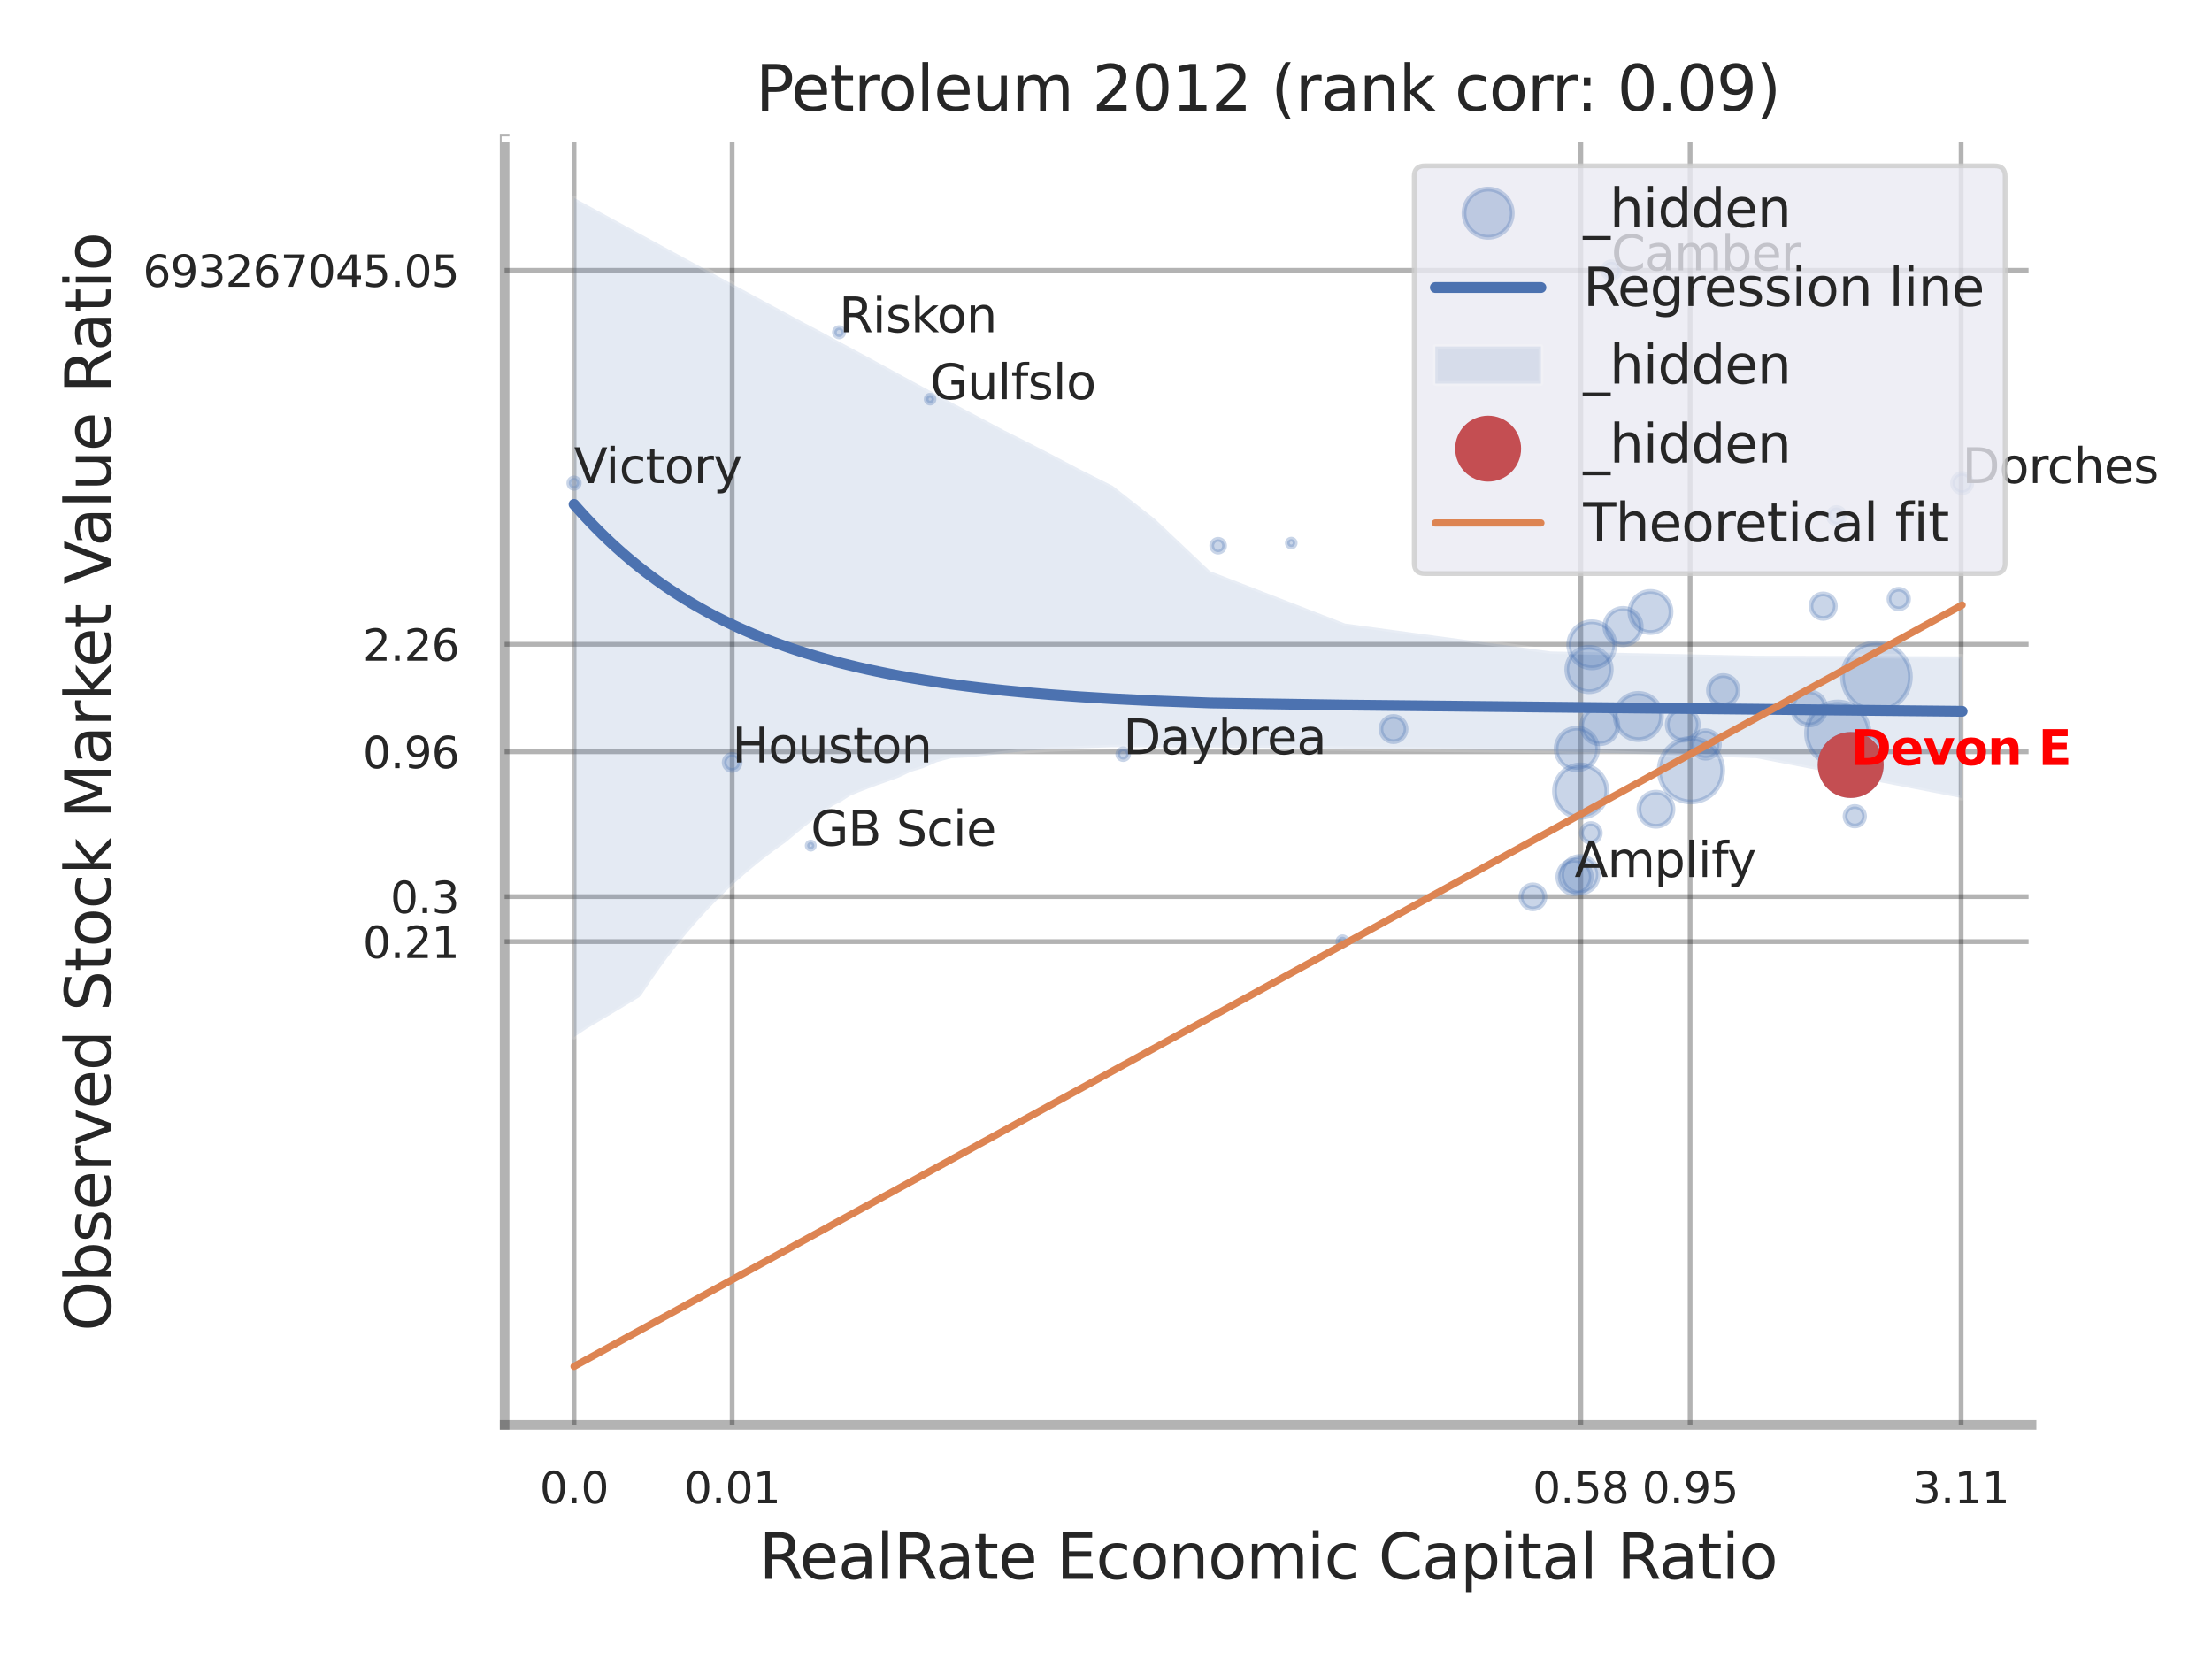 <?xml version="1.0" encoding="utf-8" standalone="no"?>
<!DOCTYPE svg PUBLIC "-//W3C//DTD SVG 1.1//EN"
  "http://www.w3.org/Graphics/SVG/1.1/DTD/svg11.dtd">
<svg xmlns:xlink="http://www.w3.org/1999/xlink" width="460.8pt" height="345.6pt" viewBox="0 0 460.8 345.6" xmlns="http://www.w3.org/2000/svg" version="1.1">
 <defs>
  <style type="text/css">*{stroke-linejoin: round; stroke-linecap: butt}</style>
 </defs>
 <g id="figure_1">
  <g id="patch_1">
   <path d="M 0 345.6 
L 460.8 345.6 
L 460.8 0 
L 0 0 
z
" style="fill: #ffffff"/>
  </g>
  <g id="axes_1">
   <g id="patch_2">
    <path d="M 105.12 296.82 
L 423.213 296.82 
L 423.213 29.04 
L 105.12 29.04 
z
" style="fill: #ffffff"/>
   </g>
   <g id="matplotlib.axis_1">
    <g id="xtick_1">
     <g id="line2d_1">
      <path d="M 119.58 296.82 
L 119.58 29.04 
" clip-path="url(#p1be2cf595f)" style="fill: none; stroke: #000000; stroke-opacity: 0.3; stroke-linecap: round"/>
     </g>
     <g id="text_1">
      <!-- 0.0 -->
      <g style="fill: #262626" transform="translate(112.424 313.159) scale(0.09 -0.09)">
       <defs>
        <path id="DejaVuSans-30" d="M 2034 4250 
Q 1547 4250 1301 3770 
Q 1056 3291 1056 2328 
Q 1056 1369 1301 889 
Q 1547 409 2034 409 
Q 2525 409 2770 889 
Q 3016 1369 3016 2328 
Q 3016 3291 2770 3770 
Q 2525 4250 2034 4250 
z
M 2034 4750 
Q 2819 4750 3233 4129 
Q 3647 3509 3647 2328 
Q 3647 1150 3233 529 
Q 2819 -91 2034 -91 
Q 1250 -91 836 529 
Q 422 1150 422 2328 
Q 422 3509 836 4129 
Q 1250 4750 2034 4750 
z
" transform="scale(0.016)"/>
        <path id="DejaVuSans-2e" d="M 684 794 
L 1344 794 
L 1344 0 
L 684 0 
L 684 794 
z
" transform="scale(0.016)"/>
       </defs>
       <use xlink:href="#DejaVuSans-30"/>
       <use xlink:href="#DejaVuSans-2e" transform="translate(63.623 0)"/>
       <use xlink:href="#DejaVuSans-30" transform="translate(95.41 0)"/>
      </g>
     </g>
    </g>
    <g id="xtick_2">
     <g id="line2d_2">
      <path d="M 152.519 296.82 
L 152.519 29.04 
" clip-path="url(#p1be2cf595f)" style="fill: none; stroke: #000000; stroke-opacity: 0.3; stroke-linecap: round"/>
     </g>
     <g id="text_2">
      <!-- 0.01 -->
      <g style="fill: #262626" transform="translate(142.499 313.159) scale(0.09 -0.09)">
       <defs>
        <path id="DejaVuSans-31" d="M 794 531 
L 1825 531 
L 1825 4091 
L 703 3866 
L 703 4441 
L 1819 4666 
L 2450 4666 
L 2450 531 
L 3481 531 
L 3481 0 
L 794 0 
L 794 531 
z
" transform="scale(0.016)"/>
       </defs>
       <use xlink:href="#DejaVuSans-30"/>
       <use xlink:href="#DejaVuSans-2e" transform="translate(63.623 0)"/>
       <use xlink:href="#DejaVuSans-30" transform="translate(95.41 0)"/>
       <use xlink:href="#DejaVuSans-31" transform="translate(159.033 0)"/>
      </g>
     </g>
    </g>
    <g id="xtick_3">
     <g id="line2d_3">
      <path d="M 329.308 296.82 
L 329.308 29.04 
" clip-path="url(#p1be2cf595f)" style="fill: none; stroke: #000000; stroke-opacity: 0.3; stroke-linecap: round"/>
     </g>
     <g id="text_3">
      <!-- 0.58 -->
      <g style="fill: #262626" transform="translate(319.289 313.159) scale(0.09 -0.09)">
       <defs>
        <path id="DejaVuSans-35" d="M 691 4666 
L 3169 4666 
L 3169 4134 
L 1269 4134 
L 1269 2991 
Q 1406 3038 1543 3061 
Q 1681 3084 1819 3084 
Q 2600 3084 3056 2656 
Q 3513 2228 3513 1497 
Q 3513 744 3044 326 
Q 2575 -91 1722 -91 
Q 1428 -91 1123 -41 
Q 819 9 494 109 
L 494 744 
Q 775 591 1075 516 
Q 1375 441 1709 441 
Q 2250 441 2565 725 
Q 2881 1009 2881 1497 
Q 2881 1984 2565 2268 
Q 2250 2553 1709 2553 
Q 1456 2553 1204 2497 
Q 953 2441 691 2322 
L 691 4666 
z
" transform="scale(0.016)"/>
        <path id="DejaVuSans-38" d="M 2034 2216 
Q 1584 2216 1326 1975 
Q 1069 1734 1069 1313 
Q 1069 891 1326 650 
Q 1584 409 2034 409 
Q 2484 409 2743 651 
Q 3003 894 3003 1313 
Q 3003 1734 2745 1975 
Q 2488 2216 2034 2216 
z
M 1403 2484 
Q 997 2584 770 2862 
Q 544 3141 544 3541 
Q 544 4100 942 4425 
Q 1341 4750 2034 4750 
Q 2731 4750 3128 4425 
Q 3525 4100 3525 3541 
Q 3525 3141 3298 2862 
Q 3072 2584 2669 2484 
Q 3125 2378 3379 2068 
Q 3634 1759 3634 1313 
Q 3634 634 3220 271 
Q 2806 -91 2034 -91 
Q 1263 -91 848 271 
Q 434 634 434 1313 
Q 434 1759 690 2068 
Q 947 2378 1403 2484 
z
M 1172 3481 
Q 1172 3119 1398 2916 
Q 1625 2713 2034 2713 
Q 2441 2713 2670 2916 
Q 2900 3119 2900 3481 
Q 2900 3844 2670 4047 
Q 2441 4250 2034 4250 
Q 1625 4250 1398 4047 
Q 1172 3844 1172 3481 
z
" transform="scale(0.016)"/>
       </defs>
       <use xlink:href="#DejaVuSans-30"/>
       <use xlink:href="#DejaVuSans-2e" transform="translate(63.623 0)"/>
       <use xlink:href="#DejaVuSans-35" transform="translate(95.41 0)"/>
       <use xlink:href="#DejaVuSans-38" transform="translate(159.033 0)"/>
      </g>
     </g>
    </g>
    <g id="xtick_4">
     <g id="line2d_4">
      <path d="M 352.081 296.82 
L 352.081 29.04 
" clip-path="url(#p1be2cf595f)" style="fill: none; stroke: #000000; stroke-opacity: 0.3; stroke-linecap: round"/>
     </g>
     <g id="text_4">
      <!-- 0.95 -->
      <g style="fill: #262626" transform="translate(342.061 313.159) scale(0.09 -0.09)">
       <defs>
        <path id="DejaVuSans-39" d="M 703 97 
L 703 672 
Q 941 559 1184 500 
Q 1428 441 1663 441 
Q 2288 441 2617 861 
Q 2947 1281 2994 2138 
Q 2813 1869 2534 1725 
Q 2256 1581 1919 1581 
Q 1219 1581 811 2004 
Q 403 2428 403 3163 
Q 403 3881 828 4315 
Q 1253 4750 1959 4750 
Q 2769 4750 3195 4129 
Q 3622 3509 3622 2328 
Q 3622 1225 3098 567 
Q 2575 -91 1691 -91 
Q 1453 -91 1209 -44 
Q 966 3 703 97 
z
M 1959 2075 
Q 2384 2075 2632 2365 
Q 2881 2656 2881 3163 
Q 2881 3666 2632 3958 
Q 2384 4250 1959 4250 
Q 1534 4250 1286 3958 
Q 1038 3666 1038 3163 
Q 1038 2656 1286 2365 
Q 1534 2075 1959 2075 
z
" transform="scale(0.016)"/>
       </defs>
       <use xlink:href="#DejaVuSans-30"/>
       <use xlink:href="#DejaVuSans-2e" transform="translate(63.623 0)"/>
       <use xlink:href="#DejaVuSans-39" transform="translate(95.41 0)"/>
       <use xlink:href="#DejaVuSans-35" transform="translate(159.033 0)"/>
      </g>
     </g>
    </g>
    <g id="xtick_5">
     <g id="line2d_5">
      <path d="M 408.537 296.82 
L 408.537 29.04 
" clip-path="url(#p1be2cf595f)" style="fill: none; stroke: #000000; stroke-opacity: 0.3; stroke-linecap: round"/>
     </g>
     <g id="text_5">
      <!-- 3.11 -->
      <g style="fill: #262626" transform="translate(398.518 313.159) scale(0.09 -0.09)">
       <defs>
        <path id="DejaVuSans-33" d="M 2597 2516 
Q 3050 2419 3304 2112 
Q 3559 1806 3559 1356 
Q 3559 666 3084 287 
Q 2609 -91 1734 -91 
Q 1441 -91 1130 -33 
Q 819 25 488 141 
L 488 750 
Q 750 597 1062 519 
Q 1375 441 1716 441 
Q 2309 441 2620 675 
Q 2931 909 2931 1356 
Q 2931 1769 2642 2001 
Q 2353 2234 1838 2234 
L 1294 2234 
L 1294 2753 
L 1863 2753 
Q 2328 2753 2575 2939 
Q 2822 3125 2822 3475 
Q 2822 3834 2567 4026 
Q 2313 4219 1838 4219 
Q 1578 4219 1281 4162 
Q 984 4106 628 3988 
L 628 4550 
Q 988 4650 1302 4700 
Q 1616 4750 1894 4750 
Q 2613 4750 3031 4423 
Q 3450 4097 3450 3541 
Q 3450 3153 3228 2886 
Q 3006 2619 2597 2516 
z
" transform="scale(0.016)"/>
       </defs>
       <use xlink:href="#DejaVuSans-33"/>
       <use xlink:href="#DejaVuSans-2e" transform="translate(63.623 0)"/>
       <use xlink:href="#DejaVuSans-31" transform="translate(95.41 0)"/>
       <use xlink:href="#DejaVuSans-31" transform="translate(159.033 0)"/>
      </g>
     </g>
    </g>
    <g id="xtick_6"/>
    <g id="xtick_7"/>
    <g id="xtick_8"/>
    <g id="xtick_9"/>
    <g id="text_6">
     <!-- RealRate Economic Capital Ratio -->
     <g style="fill: #262626" transform="translate(158.113 328.908) scale(0.13 -0.13)">
      <defs>
       <path id="DejaVuSans-52" d="M 2841 2188 
Q 3044 2119 3236 1894 
Q 3428 1669 3622 1275 
L 4263 0 
L 3584 0 
L 2988 1197 
Q 2756 1666 2539 1819 
Q 2322 1972 1947 1972 
L 1259 1972 
L 1259 0 
L 628 0 
L 628 4666 
L 2053 4666 
Q 2853 4666 3247 4331 
Q 3641 3997 3641 3322 
Q 3641 2881 3436 2590 
Q 3231 2300 2841 2188 
z
M 1259 4147 
L 1259 2491 
L 2053 2491 
Q 2509 2491 2742 2702 
Q 2975 2913 2975 3322 
Q 2975 3731 2742 3939 
Q 2509 4147 2053 4147 
L 1259 4147 
z
" transform="scale(0.016)"/>
       <path id="DejaVuSans-65" d="M 3597 1894 
L 3597 1613 
L 953 1613 
Q 991 1019 1311 708 
Q 1631 397 2203 397 
Q 2534 397 2845 478 
Q 3156 559 3463 722 
L 3463 178 
Q 3153 47 2828 -22 
Q 2503 -91 2169 -91 
Q 1331 -91 842 396 
Q 353 884 353 1716 
Q 353 2575 817 3079 
Q 1281 3584 2069 3584 
Q 2775 3584 3186 3129 
Q 3597 2675 3597 1894 
z
M 3022 2063 
Q 3016 2534 2758 2815 
Q 2500 3097 2075 3097 
Q 1594 3097 1305 2825 
Q 1016 2553 972 2059 
L 3022 2063 
z
" transform="scale(0.016)"/>
       <path id="DejaVuSans-61" d="M 2194 1759 
Q 1497 1759 1228 1600 
Q 959 1441 959 1056 
Q 959 750 1161 570 
Q 1363 391 1709 391 
Q 2188 391 2477 730 
Q 2766 1069 2766 1631 
L 2766 1759 
L 2194 1759 
z
M 3341 1997 
L 3341 0 
L 2766 0 
L 2766 531 
Q 2569 213 2275 61 
Q 1981 -91 1556 -91 
Q 1019 -91 701 211 
Q 384 513 384 1019 
Q 384 1609 779 1909 
Q 1175 2209 1959 2209 
L 2766 2209 
L 2766 2266 
Q 2766 2663 2505 2880 
Q 2244 3097 1772 3097 
Q 1472 3097 1187 3025 
Q 903 2953 641 2809 
L 641 3341 
Q 956 3463 1253 3523 
Q 1550 3584 1831 3584 
Q 2591 3584 2966 3190 
Q 3341 2797 3341 1997 
z
" transform="scale(0.016)"/>
       <path id="DejaVuSans-6c" d="M 603 4863 
L 1178 4863 
L 1178 0 
L 603 0 
L 603 4863 
z
" transform="scale(0.016)"/>
       <path id="DejaVuSans-74" d="M 1172 4494 
L 1172 3500 
L 2356 3500 
L 2356 3053 
L 1172 3053 
L 1172 1153 
Q 1172 725 1289 603 
Q 1406 481 1766 481 
L 2356 481 
L 2356 0 
L 1766 0 
Q 1100 0 847 248 
Q 594 497 594 1153 
L 594 3053 
L 172 3053 
L 172 3500 
L 594 3500 
L 594 4494 
L 1172 4494 
z
" transform="scale(0.016)"/>
       <path id="DejaVuSans-20" transform="scale(0.016)"/>
       <path id="DejaVuSans-45" d="M 628 4666 
L 3578 4666 
L 3578 4134 
L 1259 4134 
L 1259 2753 
L 3481 2753 
L 3481 2222 
L 1259 2222 
L 1259 531 
L 3634 531 
L 3634 0 
L 628 0 
L 628 4666 
z
" transform="scale(0.016)"/>
       <path id="DejaVuSans-63" d="M 3122 3366 
L 3122 2828 
Q 2878 2963 2633 3030 
Q 2388 3097 2138 3097 
Q 1578 3097 1268 2742 
Q 959 2388 959 1747 
Q 959 1106 1268 751 
Q 1578 397 2138 397 
Q 2388 397 2633 464 
Q 2878 531 3122 666 
L 3122 134 
Q 2881 22 2623 -34 
Q 2366 -91 2075 -91 
Q 1284 -91 818 406 
Q 353 903 353 1747 
Q 353 2603 823 3093 
Q 1294 3584 2113 3584 
Q 2378 3584 2631 3529 
Q 2884 3475 3122 3366 
z
" transform="scale(0.016)"/>
       <path id="DejaVuSans-6f" d="M 1959 3097 
Q 1497 3097 1228 2736 
Q 959 2375 959 1747 
Q 959 1119 1226 758 
Q 1494 397 1959 397 
Q 2419 397 2687 759 
Q 2956 1122 2956 1747 
Q 2956 2369 2687 2733 
Q 2419 3097 1959 3097 
z
M 1959 3584 
Q 2709 3584 3137 3096 
Q 3566 2609 3566 1747 
Q 3566 888 3137 398 
Q 2709 -91 1959 -91 
Q 1206 -91 779 398 
Q 353 888 353 1747 
Q 353 2609 779 3096 
Q 1206 3584 1959 3584 
z
" transform="scale(0.016)"/>
       <path id="DejaVuSans-6e" d="M 3513 2113 
L 3513 0 
L 2938 0 
L 2938 2094 
Q 2938 2591 2744 2837 
Q 2550 3084 2163 3084 
Q 1697 3084 1428 2787 
Q 1159 2491 1159 1978 
L 1159 0 
L 581 0 
L 581 3500 
L 1159 3500 
L 1159 2956 
Q 1366 3272 1645 3428 
Q 1925 3584 2291 3584 
Q 2894 3584 3203 3211 
Q 3513 2838 3513 2113 
z
" transform="scale(0.016)"/>
       <path id="DejaVuSans-6d" d="M 3328 2828 
Q 3544 3216 3844 3400 
Q 4144 3584 4550 3584 
Q 5097 3584 5394 3201 
Q 5691 2819 5691 2113 
L 5691 0 
L 5113 0 
L 5113 2094 
Q 5113 2597 4934 2840 
Q 4756 3084 4391 3084 
Q 3944 3084 3684 2787 
Q 3425 2491 3425 1978 
L 3425 0 
L 2847 0 
L 2847 2094 
Q 2847 2600 2669 2842 
Q 2491 3084 2119 3084 
Q 1678 3084 1418 2786 
Q 1159 2488 1159 1978 
L 1159 0 
L 581 0 
L 581 3500 
L 1159 3500 
L 1159 2956 
Q 1356 3278 1631 3431 
Q 1906 3584 2284 3584 
Q 2666 3584 2933 3390 
Q 3200 3197 3328 2828 
z
" transform="scale(0.016)"/>
       <path id="DejaVuSans-69" d="M 603 3500 
L 1178 3500 
L 1178 0 
L 603 0 
L 603 3500 
z
M 603 4863 
L 1178 4863 
L 1178 4134 
L 603 4134 
L 603 4863 
z
" transform="scale(0.016)"/>
       <path id="DejaVuSans-43" d="M 4122 4306 
L 4122 3641 
Q 3803 3938 3442 4084 
Q 3081 4231 2675 4231 
Q 1875 4231 1450 3742 
Q 1025 3253 1025 2328 
Q 1025 1406 1450 917 
Q 1875 428 2675 428 
Q 3081 428 3442 575 
Q 3803 722 4122 1019 
L 4122 359 
Q 3791 134 3420 21 
Q 3050 -91 2638 -91 
Q 1578 -91 968 557 
Q 359 1206 359 2328 
Q 359 3453 968 4101 
Q 1578 4750 2638 4750 
Q 3056 4750 3426 4639 
Q 3797 4528 4122 4306 
z
" transform="scale(0.016)"/>
       <path id="DejaVuSans-70" d="M 1159 525 
L 1159 -1331 
L 581 -1331 
L 581 3500 
L 1159 3500 
L 1159 2969 
Q 1341 3281 1617 3432 
Q 1894 3584 2278 3584 
Q 2916 3584 3314 3078 
Q 3713 2572 3713 1747 
Q 3713 922 3314 415 
Q 2916 -91 2278 -91 
Q 1894 -91 1617 61 
Q 1341 213 1159 525 
z
M 3116 1747 
Q 3116 2381 2855 2742 
Q 2594 3103 2138 3103 
Q 1681 3103 1420 2742 
Q 1159 2381 1159 1747 
Q 1159 1113 1420 752 
Q 1681 391 2138 391 
Q 2594 391 2855 752 
Q 3116 1113 3116 1747 
z
" transform="scale(0.016)"/>
      </defs>
      <use xlink:href="#DejaVuSans-52"/>
      <use xlink:href="#DejaVuSans-65" transform="translate(64.982 0)"/>
      <use xlink:href="#DejaVuSans-61" transform="translate(126.506 0)"/>
      <use xlink:href="#DejaVuSans-6c" transform="translate(187.785 0)"/>
      <use xlink:href="#DejaVuSans-52" transform="translate(215.568 0)"/>
      <use xlink:href="#DejaVuSans-61" transform="translate(282.801 0)"/>
      <use xlink:href="#DejaVuSans-74" transform="translate(344.08 0)"/>
      <use xlink:href="#DejaVuSans-65" transform="translate(383.289 0)"/>
      <use xlink:href="#DejaVuSans-20" transform="translate(444.812 0)"/>
      <use xlink:href="#DejaVuSans-45" transform="translate(476.6 0)"/>
      <use xlink:href="#DejaVuSans-63" transform="translate(539.783 0)"/>
      <use xlink:href="#DejaVuSans-6f" transform="translate(594.764 0)"/>
      <use xlink:href="#DejaVuSans-6e" transform="translate(655.945 0)"/>
      <use xlink:href="#DejaVuSans-6f" transform="translate(719.324 0)"/>
      <use xlink:href="#DejaVuSans-6d" transform="translate(780.506 0)"/>
      <use xlink:href="#DejaVuSans-69" transform="translate(877.918 0)"/>
      <use xlink:href="#DejaVuSans-63" transform="translate(905.701 0)"/>
      <use xlink:href="#DejaVuSans-20" transform="translate(960.682 0)"/>
      <use xlink:href="#DejaVuSans-43" transform="translate(992.469 0)"/>
      <use xlink:href="#DejaVuSans-61" transform="translate(1062.293 0)"/>
      <use xlink:href="#DejaVuSans-70" transform="translate(1123.572 0)"/>
      <use xlink:href="#DejaVuSans-69" transform="translate(1187.049 0)"/>
      <use xlink:href="#DejaVuSans-74" transform="translate(1214.832 0)"/>
      <use xlink:href="#DejaVuSans-61" transform="translate(1254.041 0)"/>
      <use xlink:href="#DejaVuSans-6c" transform="translate(1315.32 0)"/>
      <use xlink:href="#DejaVuSans-20" transform="translate(1343.104 0)"/>
      <use xlink:href="#DejaVuSans-52" transform="translate(1374.891 0)"/>
      <use xlink:href="#DejaVuSans-61" transform="translate(1442.123 0)"/>
      <use xlink:href="#DejaVuSans-74" transform="translate(1503.402 0)"/>
      <use xlink:href="#DejaVuSans-69" transform="translate(1542.611 0)"/>
      <use xlink:href="#DejaVuSans-6f" transform="translate(1570.395 0)"/>
     </g>
    </g>
   </g>
   <g id="matplotlib.axis_2">
    <g id="ytick_1">
     <g id="line2d_6">
      <path d="M 105.12 196.154 
L 423.213 196.154 
" clip-path="url(#p1be2cf595f)" style="fill: none; stroke: #000000; stroke-opacity: 0.3; stroke-linecap: round"/>
     </g>
     <g id="text_7">
      <!-- 0.21 -->
      <g style="fill: #262626" transform="translate(75.581 199.573) scale(0.09 -0.09)">
       <defs>
        <path id="DejaVuSans-32" d="M 1228 531 
L 3431 531 
L 3431 0 
L 469 0 
L 469 531 
Q 828 903 1448 1529 
Q 2069 2156 2228 2338 
Q 2531 2678 2651 2914 
Q 2772 3150 2772 3378 
Q 2772 3750 2511 3984 
Q 2250 4219 1831 4219 
Q 1534 4219 1204 4116 
Q 875 4013 500 3803 
L 500 4441 
Q 881 4594 1212 4672 
Q 1544 4750 1819 4750 
Q 2544 4750 2975 4387 
Q 3406 4025 3406 3419 
Q 3406 3131 3298 2873 
Q 3191 2616 2906 2266 
Q 2828 2175 2409 1742 
Q 1991 1309 1228 531 
z
" transform="scale(0.016)"/>
       </defs>
       <use xlink:href="#DejaVuSans-30"/>
       <use xlink:href="#DejaVuSans-2e" transform="translate(63.623 0)"/>
       <use xlink:href="#DejaVuSans-32" transform="translate(95.41 0)"/>
       <use xlink:href="#DejaVuSans-31" transform="translate(159.033 0)"/>
      </g>
     </g>
    </g>
    <g id="ytick_2">
     <g id="line2d_7">
      <path d="M 105.12 186.786 
L 423.213 186.786 
" clip-path="url(#p1be2cf595f)" style="fill: none; stroke: #000000; stroke-opacity: 0.3; stroke-linecap: round"/>
     </g>
     <g id="text_8">
      <!-- 0.3 -->
      <g style="fill: #262626" transform="translate(81.307 190.205) scale(0.09 -0.09)">
       <use xlink:href="#DejaVuSans-30"/>
       <use xlink:href="#DejaVuSans-2e" transform="translate(63.623 0)"/>
       <use xlink:href="#DejaVuSans-33" transform="translate(95.41 0)"/>
      </g>
     </g>
    </g>
    <g id="ytick_3">
     <g id="line2d_8">
      <path d="M 105.12 156.6 
L 423.213 156.6 
" clip-path="url(#p1be2cf595f)" style="fill: none; stroke: #000000; stroke-opacity: 0.3; stroke-linecap: round"/>
     </g>
     <g id="text_9">
      <!-- 0.96 -->
      <g style="fill: #262626" transform="translate(75.581 160.02) scale(0.09 -0.09)">
       <defs>
        <path id="DejaVuSans-36" d="M 2113 2584 
Q 1688 2584 1439 2293 
Q 1191 2003 1191 1497 
Q 1191 994 1439 701 
Q 1688 409 2113 409 
Q 2538 409 2786 701 
Q 3034 994 3034 1497 
Q 3034 2003 2786 2293 
Q 2538 2584 2113 2584 
z
M 3366 4563 
L 3366 3988 
Q 3128 4100 2886 4159 
Q 2644 4219 2406 4219 
Q 1781 4219 1451 3797 
Q 1122 3375 1075 2522 
Q 1259 2794 1537 2939 
Q 1816 3084 2150 3084 
Q 2853 3084 3261 2657 
Q 3669 2231 3669 1497 
Q 3669 778 3244 343 
Q 2819 -91 2113 -91 
Q 1303 -91 875 529 
Q 447 1150 447 2328 
Q 447 3434 972 4092 
Q 1497 4750 2381 4750 
Q 2619 4750 2861 4703 
Q 3103 4656 3366 4563 
z
" transform="scale(0.016)"/>
       </defs>
       <use xlink:href="#DejaVuSans-30"/>
       <use xlink:href="#DejaVuSans-2e" transform="translate(63.623 0)"/>
       <use xlink:href="#DejaVuSans-39" transform="translate(95.41 0)"/>
       <use xlink:href="#DejaVuSans-36" transform="translate(159.033 0)"/>
      </g>
     </g>
    </g>
    <g id="ytick_4">
     <g id="line2d_9">
      <path d="M 105.12 134.221 
L 423.213 134.221 
" clip-path="url(#p1be2cf595f)" style="fill: none; stroke: #000000; stroke-opacity: 0.3; stroke-linecap: round"/>
     </g>
     <g id="text_10">
      <!-- 2.26 -->
      <g style="fill: #262626" transform="translate(75.581 137.641) scale(0.09 -0.09)">
       <use xlink:href="#DejaVuSans-32"/>
       <use xlink:href="#DejaVuSans-2e" transform="translate(63.623 0)"/>
       <use xlink:href="#DejaVuSans-32" transform="translate(95.41 0)"/>
       <use xlink:href="#DejaVuSans-36" transform="translate(159.033 0)"/>
      </g>
     </g>
    </g>
    <g id="ytick_5">
     <g id="line2d_10">
      <path d="M 105.12 56.312 
L 423.213 56.312 
" clip-path="url(#p1be2cf595f)" style="fill: none; stroke: #000000; stroke-opacity: 0.3; stroke-linecap: round"/>
     </g>
     <g id="text_11">
      <!-- 693267045.05 -->
      <g style="fill: #262626" transform="translate(29.771 59.732) scale(0.09 -0.09)">
       <defs>
        <path id="DejaVuSans-37" d="M 525 4666 
L 3525 4666 
L 3525 4397 
L 1831 0 
L 1172 0 
L 2766 4134 
L 525 4134 
L 525 4666 
z
" transform="scale(0.016)"/>
        <path id="DejaVuSans-34" d="M 2419 4116 
L 825 1625 
L 2419 1625 
L 2419 4116 
z
M 2253 4666 
L 3047 4666 
L 3047 1625 
L 3713 1625 
L 3713 1100 
L 3047 1100 
L 3047 0 
L 2419 0 
L 2419 1100 
L 313 1100 
L 313 1709 
L 2253 4666 
z
" transform="scale(0.016)"/>
       </defs>
       <use xlink:href="#DejaVuSans-36"/>
       <use xlink:href="#DejaVuSans-39" transform="translate(63.623 0)"/>
       <use xlink:href="#DejaVuSans-33" transform="translate(127.246 0)"/>
       <use xlink:href="#DejaVuSans-32" transform="translate(190.869 0)"/>
       <use xlink:href="#DejaVuSans-36" transform="translate(254.492 0)"/>
       <use xlink:href="#DejaVuSans-37" transform="translate(318.115 0)"/>
       <use xlink:href="#DejaVuSans-30" transform="translate(381.738 0)"/>
       <use xlink:href="#DejaVuSans-34" transform="translate(445.361 0)"/>
       <use xlink:href="#DejaVuSans-35" transform="translate(508.984 0)"/>
       <use xlink:href="#DejaVuSans-2e" transform="translate(572.607 0)"/>
       <use xlink:href="#DejaVuSans-30" transform="translate(604.395 0)"/>
       <use xlink:href="#DejaVuSans-35" transform="translate(668.018 0)"/>
      </g>
     </g>
    </g>
    <g id="ytick_6"/>
    <g id="ytick_7"/>
    <g id="ytick_8"/>
    <g id="ytick_9"/>
    <g id="ytick_10"/>
    <g id="ytick_11"/>
    <g id="text_12">
     <!-- Observed Stock Market Value Ratio -->
     <g style="fill: #262626" transform="translate(23.067 277.332) rotate(-90) scale(0.13 -0.13)">
      <defs>
       <path id="DejaVuSans-4f" d="M 2522 4238 
Q 1834 4238 1429 3725 
Q 1025 3213 1025 2328 
Q 1025 1447 1429 934 
Q 1834 422 2522 422 
Q 3209 422 3611 934 
Q 4013 1447 4013 2328 
Q 4013 3213 3611 3725 
Q 3209 4238 2522 4238 
z
M 2522 4750 
Q 3503 4750 4090 4092 
Q 4678 3434 4678 2328 
Q 4678 1225 4090 567 
Q 3503 -91 2522 -91 
Q 1538 -91 948 565 
Q 359 1222 359 2328 
Q 359 3434 948 4092 
Q 1538 4750 2522 4750 
z
" transform="scale(0.016)"/>
       <path id="DejaVuSans-62" d="M 3116 1747 
Q 3116 2381 2855 2742 
Q 2594 3103 2138 3103 
Q 1681 3103 1420 2742 
Q 1159 2381 1159 1747 
Q 1159 1113 1420 752 
Q 1681 391 2138 391 
Q 2594 391 2855 752 
Q 3116 1113 3116 1747 
z
M 1159 2969 
Q 1341 3281 1617 3432 
Q 1894 3584 2278 3584 
Q 2916 3584 3314 3078 
Q 3713 2572 3713 1747 
Q 3713 922 3314 415 
Q 2916 -91 2278 -91 
Q 1894 -91 1617 61 
Q 1341 213 1159 525 
L 1159 0 
L 581 0 
L 581 4863 
L 1159 4863 
L 1159 2969 
z
" transform="scale(0.016)"/>
       <path id="DejaVuSans-73" d="M 2834 3397 
L 2834 2853 
Q 2591 2978 2328 3040 
Q 2066 3103 1784 3103 
Q 1356 3103 1142 2972 
Q 928 2841 928 2578 
Q 928 2378 1081 2264 
Q 1234 2150 1697 2047 
L 1894 2003 
Q 2506 1872 2764 1633 
Q 3022 1394 3022 966 
Q 3022 478 2636 193 
Q 2250 -91 1575 -91 
Q 1294 -91 989 -36 
Q 684 19 347 128 
L 347 722 
Q 666 556 975 473 
Q 1284 391 1588 391 
Q 1994 391 2212 530 
Q 2431 669 2431 922 
Q 2431 1156 2273 1281 
Q 2116 1406 1581 1522 
L 1381 1569 
Q 847 1681 609 1914 
Q 372 2147 372 2553 
Q 372 3047 722 3315 
Q 1072 3584 1716 3584 
Q 2034 3584 2315 3537 
Q 2597 3491 2834 3397 
z
" transform="scale(0.016)"/>
       <path id="DejaVuSans-72" d="M 2631 2963 
Q 2534 3019 2420 3045 
Q 2306 3072 2169 3072 
Q 1681 3072 1420 2755 
Q 1159 2438 1159 1844 
L 1159 0 
L 581 0 
L 581 3500 
L 1159 3500 
L 1159 2956 
Q 1341 3275 1631 3429 
Q 1922 3584 2338 3584 
Q 2397 3584 2469 3576 
Q 2541 3569 2628 3553 
L 2631 2963 
z
" transform="scale(0.016)"/>
       <path id="DejaVuSans-76" d="M 191 3500 
L 800 3500 
L 1894 563 
L 2988 3500 
L 3597 3500 
L 2284 0 
L 1503 0 
L 191 3500 
z
" transform="scale(0.016)"/>
       <path id="DejaVuSans-64" d="M 2906 2969 
L 2906 4863 
L 3481 4863 
L 3481 0 
L 2906 0 
L 2906 525 
Q 2725 213 2448 61 
Q 2172 -91 1784 -91 
Q 1150 -91 751 415 
Q 353 922 353 1747 
Q 353 2572 751 3078 
Q 1150 3584 1784 3584 
Q 2172 3584 2448 3432 
Q 2725 3281 2906 2969 
z
M 947 1747 
Q 947 1113 1208 752 
Q 1469 391 1925 391 
Q 2381 391 2643 752 
Q 2906 1113 2906 1747 
Q 2906 2381 2643 2742 
Q 2381 3103 1925 3103 
Q 1469 3103 1208 2742 
Q 947 2381 947 1747 
z
" transform="scale(0.016)"/>
       <path id="DejaVuSans-53" d="M 3425 4513 
L 3425 3897 
Q 3066 4069 2747 4153 
Q 2428 4238 2131 4238 
Q 1616 4238 1336 4038 
Q 1056 3838 1056 3469 
Q 1056 3159 1242 3001 
Q 1428 2844 1947 2747 
L 2328 2669 
Q 3034 2534 3370 2195 
Q 3706 1856 3706 1288 
Q 3706 609 3251 259 
Q 2797 -91 1919 -91 
Q 1588 -91 1214 -16 
Q 841 59 441 206 
L 441 856 
Q 825 641 1194 531 
Q 1563 422 1919 422 
Q 2459 422 2753 634 
Q 3047 847 3047 1241 
Q 3047 1584 2836 1778 
Q 2625 1972 2144 2069 
L 1759 2144 
Q 1053 2284 737 2584 
Q 422 2884 422 3419 
Q 422 4038 858 4394 
Q 1294 4750 2059 4750 
Q 2388 4750 2728 4690 
Q 3069 4631 3425 4513 
z
" transform="scale(0.016)"/>
       <path id="DejaVuSans-6b" d="M 581 4863 
L 1159 4863 
L 1159 1991 
L 2875 3500 
L 3609 3500 
L 1753 1863 
L 3688 0 
L 2938 0 
L 1159 1709 
L 1159 0 
L 581 0 
L 581 4863 
z
" transform="scale(0.016)"/>
       <path id="DejaVuSans-4d" d="M 628 4666 
L 1569 4666 
L 2759 1491 
L 3956 4666 
L 4897 4666 
L 4897 0 
L 4281 0 
L 4281 4097 
L 3078 897 
L 2444 897 
L 1241 4097 
L 1241 0 
L 628 0 
L 628 4666 
z
" transform="scale(0.016)"/>
       <path id="DejaVuSans-56" d="M 1831 0 
L 50 4666 
L 709 4666 
L 2188 738 
L 3669 4666 
L 4325 4666 
L 2547 0 
L 1831 0 
z
" transform="scale(0.016)"/>
       <path id="DejaVuSans-75" d="M 544 1381 
L 544 3500 
L 1119 3500 
L 1119 1403 
Q 1119 906 1312 657 
Q 1506 409 1894 409 
Q 2359 409 2629 706 
Q 2900 1003 2900 1516 
L 2900 3500 
L 3475 3500 
L 3475 0 
L 2900 0 
L 2900 538 
Q 2691 219 2414 64 
Q 2138 -91 1772 -91 
Q 1169 -91 856 284 
Q 544 659 544 1381 
z
M 1991 3584 
L 1991 3584 
z
" transform="scale(0.016)"/>
      </defs>
      <use xlink:href="#DejaVuSans-4f"/>
      <use xlink:href="#DejaVuSans-62" transform="translate(78.711 0)"/>
      <use xlink:href="#DejaVuSans-73" transform="translate(142.188 0)"/>
      <use xlink:href="#DejaVuSans-65" transform="translate(194.287 0)"/>
      <use xlink:href="#DejaVuSans-72" transform="translate(255.811 0)"/>
      <use xlink:href="#DejaVuSans-76" transform="translate(296.924 0)"/>
      <use xlink:href="#DejaVuSans-65" transform="translate(356.104 0)"/>
      <use xlink:href="#DejaVuSans-64" transform="translate(417.627 0)"/>
      <use xlink:href="#DejaVuSans-20" transform="translate(481.104 0)"/>
      <use xlink:href="#DejaVuSans-53" transform="translate(512.891 0)"/>
      <use xlink:href="#DejaVuSans-74" transform="translate(576.367 0)"/>
      <use xlink:href="#DejaVuSans-6f" transform="translate(615.576 0)"/>
      <use xlink:href="#DejaVuSans-63" transform="translate(676.758 0)"/>
      <use xlink:href="#DejaVuSans-6b" transform="translate(731.738 0)"/>
      <use xlink:href="#DejaVuSans-20" transform="translate(789.648 0)"/>
      <use xlink:href="#DejaVuSans-4d" transform="translate(821.436 0)"/>
      <use xlink:href="#DejaVuSans-61" transform="translate(907.715 0)"/>
      <use xlink:href="#DejaVuSans-72" transform="translate(968.994 0)"/>
      <use xlink:href="#DejaVuSans-6b" transform="translate(1010.107 0)"/>
      <use xlink:href="#DejaVuSans-65" transform="translate(1064.393 0)"/>
      <use xlink:href="#DejaVuSans-74" transform="translate(1125.916 0)"/>
      <use xlink:href="#DejaVuSans-20" transform="translate(1165.125 0)"/>
      <use xlink:href="#DejaVuSans-56" transform="translate(1196.912 0)"/>
      <use xlink:href="#DejaVuSans-61" transform="translate(1257.57 0)"/>
      <use xlink:href="#DejaVuSans-6c" transform="translate(1318.85 0)"/>
      <use xlink:href="#DejaVuSans-75" transform="translate(1346.633 0)"/>
      <use xlink:href="#DejaVuSans-65" transform="translate(1410.012 0)"/>
      <use xlink:href="#DejaVuSans-20" transform="translate(1471.535 0)"/>
      <use xlink:href="#DejaVuSans-52" transform="translate(1503.322 0)"/>
      <use xlink:href="#DejaVuSans-61" transform="translate(1570.555 0)"/>
      <use xlink:href="#DejaVuSans-74" transform="translate(1631.834 0)"/>
      <use xlink:href="#DejaVuSans-69" transform="translate(1671.043 0)"/>
      <use xlink:href="#DejaVuSans-6f" transform="translate(1698.826 0)"/>
     </g>
    </g>
   </g>
   <g id="PathCollection_1">
    <path d="M 331.605 139.135 
C 332.879 139.135 334.102 138.628 335.003 137.727 
C 335.904 136.826 336.411 135.603 336.411 134.328 
C 336.411 133.054 335.904 131.831 335.003 130.93 
C 334.102 130.029 332.879 129.522 331.605 129.522 
C 330.33 129.522 329.108 130.029 328.206 130.93 
C 327.305 131.831 326.799 133.054 326.799 134.328 
C 326.799 135.603 327.305 136.826 328.206 137.727 
C 329.108 138.628 330.33 139.135 331.605 139.135 
z
" clip-path="url(#p1be2cf595f)" style="fill: #4c72b0; fill-opacity: 0.3; stroke: #4c72b0; stroke-opacity: 0.3"/>
    <path d="M 331.415 175.497 
C 331.936 175.497 332.435 175.29 332.804 174.922 
C 333.172 174.554 333.379 174.054 333.379 173.534 
C 333.379 173.013 333.172 172.514 332.804 172.145 
C 332.435 171.777 331.936 171.57 331.415 171.57 
C 330.895 171.57 330.395 171.777 330.027 172.145 
C 329.659 172.514 329.452 173.013 329.452 173.534 
C 329.452 174.054 329.659 174.554 330.027 174.922 
C 330.395 175.29 330.895 175.497 331.415 175.497 
z
" clip-path="url(#p1be2cf595f)" style="fill: #4c72b0; fill-opacity: 0.3; stroke: #4c72b0; stroke-opacity: 0.3"/>
    <path d="M 329.145 186.04 
C 330.154 186.04 331.122 185.639 331.835 184.926 
C 332.548 184.213 332.949 183.245 332.949 182.236 
C 332.949 181.228 332.548 180.26 331.835 179.547 
C 331.122 178.833 330.154 178.432 329.145 178.432 
C 328.136 178.432 327.169 178.833 326.455 179.547 
C 325.742 180.26 325.341 181.228 325.341 182.236 
C 325.341 183.245 325.742 184.213 326.455 184.926 
C 327.169 185.639 328.136 186.04 329.145 186.04 
z
" clip-path="url(#p1be2cf595f)" style="fill: #4c72b0; fill-opacity: 0.3; stroke: #4c72b0; stroke-opacity: 0.3"/>
    <path d="M 341.297 154.076 
C 342.575 154.076 343.8 153.568 344.703 152.665 
C 345.607 151.762 346.114 150.536 346.114 149.259 
C 346.114 147.981 345.607 146.756 344.703 145.853 
C 343.8 144.949 342.575 144.442 341.297 144.442 
C 340.02 144.442 338.794 144.949 337.891 145.853 
C 336.988 146.756 336.48 147.981 336.48 149.259 
C 336.48 150.536 336.988 151.762 337.891 152.665 
C 338.794 153.568 340.02 154.076 341.297 154.076 
z
" clip-path="url(#p1be2cf595f)" style="fill: #4c72b0; fill-opacity: 0.3; stroke: #4c72b0; stroke-opacity: 0.3"/>
    <path d="M 319.329 189.333 
C 319.992 189.333 320.628 189.07 321.097 188.601 
C 321.566 188.132 321.829 187.496 321.829 186.833 
C 321.829 186.17 321.566 185.535 321.097 185.066 
C 320.628 184.597 319.992 184.334 319.329 184.334 
C 318.666 184.334 318.031 184.597 317.562 185.066 
C 317.093 185.535 316.83 186.17 316.83 186.833 
C 316.83 187.496 317.093 188.132 317.562 188.601 
C 318.031 189.07 318.666 189.333 319.329 189.333 
z
" clip-path="url(#p1be2cf595f)" style="fill: #4c72b0; fill-opacity: 0.3; stroke: #4c72b0; stroke-opacity: 0.3"/>
    <path d="M 386.387 172.072 
C 386.926 172.072 387.444 171.858 387.825 171.477 
C 388.206 171.095 388.421 170.578 388.421 170.038 
C 388.421 169.499 388.206 168.982 387.825 168.6 
C 387.444 168.219 386.926 168.005 386.387 168.005 
C 385.847 168.005 385.33 168.219 384.949 168.6 
C 384.567 168.982 384.353 169.499 384.353 170.038 
C 384.353 170.578 384.567 171.095 384.949 171.477 
C 385.33 171.858 385.847 172.072 386.387 172.072 
z
" clip-path="url(#p1be2cf595f)" style="fill: #4c72b0; fill-opacity: 0.3; stroke: #4c72b0; stroke-opacity: 0.3"/>
    <path d="M 352.259 167.064 
C 354.013 167.064 355.696 166.367 356.937 165.126 
C 358.178 163.885 358.875 162.202 358.875 160.448 
C 358.875 158.693 358.178 157.01 356.937 155.769 
C 355.696 154.529 354.013 153.831 352.259 153.831 
C 350.504 153.831 348.821 154.529 347.58 155.769 
C 346.34 157.01 345.642 158.693 345.642 160.448 
C 345.642 162.202 346.34 163.885 347.58 165.126 
C 348.821 166.367 350.504 167.064 352.259 167.064 
z
" clip-path="url(#p1be2cf595f)" style="fill: #4c72b0; fill-opacity: 0.3; stroke: #4c72b0; stroke-opacity: 0.3"/>
    <path d="M 395.544 126.827 
C 396.085 126.827 396.605 126.612 396.987 126.229 
C 397.37 125.847 397.585 125.327 397.585 124.786 
C 397.585 124.245 397.37 123.726 396.987 123.343 
C 396.605 122.96 396.085 122.745 395.544 122.745 
C 395.003 122.745 394.484 122.96 394.101 123.343 
C 393.718 123.726 393.503 124.245 393.503 124.786 
C 393.503 125.327 393.718 125.847 394.101 126.229 
C 394.484 126.612 395.003 126.827 395.544 126.827 
z
" clip-path="url(#p1be2cf595f)" style="fill: #4c72b0; fill-opacity: 0.3; stroke: #4c72b0; stroke-opacity: 0.3"/>
    <path d="M 331.02 144.103 
C 332.248 144.103 333.426 143.615 334.295 142.746 
C 335.164 141.877 335.652 140.699 335.652 139.471 
C 335.652 138.242 335.164 137.064 334.295 136.195 
C 333.426 135.327 332.248 134.839 331.02 134.839 
C 329.791 134.839 328.613 135.327 327.744 136.195 
C 326.876 137.064 326.388 138.242 326.388 139.471 
C 326.388 140.699 326.876 141.877 327.744 142.746 
C 328.613 143.615 329.791 144.103 331.02 144.103 
z
" clip-path="url(#p1be2cf595f)" style="fill: #4c72b0; fill-opacity: 0.3; stroke: #4c72b0; stroke-opacity: 0.3"/>
    <path d="M 119.579 101.729 
C 119.867 101.729 120.143 101.615 120.347 101.411 
C 120.55 101.207 120.665 100.931 120.665 100.643 
C 120.665 100.355 120.55 100.079 120.347 99.875 
C 120.143 99.671 119.867 99.557 119.579 99.557 
C 119.291 99.557 119.014 99.671 118.811 99.875 
C 118.607 100.079 118.493 100.355 118.493 100.643 
C 118.493 100.931 118.607 101.207 118.811 101.411 
C 119.014 101.615 119.291 101.729 119.579 101.729 
z
" clip-path="url(#p1be2cf595f)" style="fill: #4c72b0; fill-opacity: 0.3; stroke: #4c72b0; stroke-opacity: 0.3"/>
    <path d="M 382.848 159.277 
C 384.577 159.277 386.235 158.591 387.458 157.368 
C 388.68 156.145 389.367 154.487 389.367 152.758 
C 389.367 151.029 388.68 149.371 387.458 148.148 
C 386.235 146.926 384.577 146.239 382.848 146.239 
C 381.119 146.239 379.461 146.926 378.238 148.148 
C 377.016 149.371 376.329 151.029 376.329 152.758 
C 376.329 154.487 377.016 156.145 378.238 157.368 
C 379.461 158.591 381.119 159.277 382.848 159.277 
z
" clip-path="url(#p1be2cf595f)" style="fill: #4c72b0; fill-opacity: 0.3; stroke: #4c72b0; stroke-opacity: 0.3"/>
    <path d="M 290.286 154.501 
C 290.982 154.501 291.65 154.225 292.142 153.732 
C 292.634 153.24 292.911 152.572 292.911 151.876 
C 292.911 151.18 292.634 150.512 292.142 150.02 
C 291.65 149.527 290.982 149.251 290.286 149.251 
C 289.589 149.251 288.922 149.527 288.429 150.02 
C 287.937 150.512 287.661 151.18 287.661 151.876 
C 287.661 152.572 287.937 153.24 288.429 153.732 
C 288.922 154.225 289.589 154.501 290.286 154.501 
z
" clip-path="url(#p1be2cf595f)" style="fill: #4c72b0; fill-opacity: 0.3; stroke: #4c72b0; stroke-opacity: 0.3"/>
    <path d="M 390.893 148.059 
C 392.769 148.059 394.567 147.314 395.893 145.988 
C 397.219 144.662 397.964 142.863 397.964 140.988 
C 397.964 139.113 397.219 137.314 395.893 135.988 
C 394.567 134.662 392.769 133.917 390.893 133.917 
C 389.018 133.917 387.219 134.662 385.893 135.988 
C 384.567 137.314 383.822 139.113 383.822 140.988 
C 383.822 142.863 384.567 144.662 385.893 145.988 
C 387.219 147.314 389.018 148.059 390.893 148.059 
z
" clip-path="url(#p1be2cf595f)" style="fill: #4c72b0; fill-opacity: 0.3; stroke: #4c72b0; stroke-opacity: 0.3"/>
    <path d="M 344.961 172.127 
C 345.902 172.127 346.804 171.753 347.47 171.088 
C 348.135 170.422 348.509 169.52 348.509 168.579 
C 348.509 167.638 348.135 166.735 347.47 166.07 
C 346.804 165.404 345.902 165.03 344.961 165.03 
C 344.02 165.03 343.117 165.404 342.452 166.07 
C 341.786 166.735 341.412 167.638 341.412 168.579 
C 341.412 169.52 341.786 170.422 342.452 171.088 
C 343.117 171.753 344.02 172.127 344.961 172.127 
z
" clip-path="url(#p1be2cf595f)" style="fill: #4c72b0; fill-opacity: 0.3; stroke: #4c72b0; stroke-opacity: 0.3"/>
    <path d="M 343.822 131.764 
C 344.958 131.764 346.047 131.313 346.85 130.51 
C 347.653 129.707 348.105 128.618 348.105 127.482 
C 348.105 126.346 347.653 125.257 346.85 124.454 
C 346.047 123.65 344.958 123.199 343.822 123.199 
C 342.686 123.199 341.597 123.65 340.794 124.454 
C 339.991 125.257 339.539 126.346 339.539 127.482 
C 339.539 128.618 339.991 129.707 340.794 130.51 
C 341.597 131.313 342.686 131.764 343.822 131.764 
z
" clip-path="url(#p1be2cf595f)" style="fill: #4c72b0; fill-opacity: 0.3; stroke: #4c72b0; stroke-opacity: 0.3"/>
    <path d="M 328.494 160.352 
C 329.644 160.352 330.747 159.896 331.56 159.083 
C 332.373 158.27 332.829 157.167 332.829 156.017 
C 332.829 154.867 332.373 153.765 331.56 152.952 
C 330.747 152.139 329.644 151.682 328.494 151.682 
C 327.345 151.682 326.242 152.139 325.429 152.952 
C 324.616 153.765 324.159 154.867 324.159 156.017 
C 324.159 157.167 324.616 158.27 325.429 159.083 
C 326.242 159.896 327.345 160.352 328.494 160.352 
z
" clip-path="url(#p1be2cf595f)" style="fill: #4c72b0; fill-opacity: 0.3; stroke: #4c72b0; stroke-opacity: 0.3"/>
    <path d="M 379.797 128.821 
C 380.474 128.821 381.123 128.552 381.601 128.073 
C 382.079 127.595 382.348 126.946 382.348 126.269 
C 382.348 125.593 382.079 124.944 381.601 124.465 
C 381.123 123.987 380.474 123.718 379.797 123.718 
C 379.12 123.718 378.471 123.987 377.993 124.465 
C 377.515 124.944 377.246 125.593 377.246 126.269 
C 377.246 126.946 377.515 127.595 377.993 128.073 
C 378.471 128.552 379.12 128.821 379.797 128.821 
z
" clip-path="url(#p1be2cf595f)" style="fill: #4c72b0; fill-opacity: 0.3; stroke: #4c72b0; stroke-opacity: 0.3"/>
    <path d="M 279.676 197.065 
C 279.93 197.065 280.175 196.964 280.355 196.784 
C 280.535 196.604 280.637 196.359 280.637 196.105 
C 280.637 195.85 280.535 195.605 280.355 195.425 
C 280.175 195.245 279.93 195.144 279.676 195.144 
C 279.421 195.144 279.176 195.245 278.996 195.425 
C 278.816 195.605 278.715 195.85 278.715 196.105 
C 278.715 196.359 278.816 196.604 278.996 196.784 
C 279.176 196.964 279.421 197.065 279.676 197.065 
z
" clip-path="url(#p1be2cf595f)" style="fill: #4c72b0; fill-opacity: 0.3; stroke: #4c72b0; stroke-opacity: 0.3"/>
    <path d="M 382.604 109.185 
C 383.063 109.185 383.503 109.003 383.828 108.678 
C 384.153 108.354 384.335 107.913 384.335 107.454 
C 384.335 106.995 384.153 106.555 383.828 106.23 
C 383.503 105.905 383.063 105.723 382.604 105.723 
C 382.145 105.723 381.704 105.905 381.38 106.23 
C 381.055 106.555 380.872 106.995 380.872 107.454 
C 380.872 107.913 381.055 108.354 381.38 108.678 
C 381.704 109.003 382.145 109.185 382.604 109.185 
z
" clip-path="url(#p1be2cf595f)" style="fill: #4c72b0; fill-opacity: 0.3; stroke: #4c72b0; stroke-opacity: 0.3"/>
    <path d="M 329.289 170.266 
C 330.737 170.266 332.127 169.691 333.151 168.667 
C 334.175 167.642 334.751 166.253 334.751 164.805 
C 334.751 163.356 334.175 161.967 333.151 160.943 
C 332.127 159.918 330.737 159.343 329.289 159.343 
C 327.84 159.343 326.451 159.918 325.427 160.943 
C 324.403 161.967 323.827 163.356 323.827 164.805 
C 323.827 166.253 324.403 167.642 325.427 168.667 
C 326.451 169.691 327.84 170.266 329.289 170.266 
z
" clip-path="url(#p1be2cf595f)" style="fill: #4c72b0; fill-opacity: 0.3; stroke: #4c72b0; stroke-opacity: 0.3"/>
    <path d="M 385.534 165.732 
C 387.223 165.732 388.843 165.061 390.037 163.867 
C 391.231 162.673 391.902 161.053 391.902 159.365 
C 391.902 157.676 391.231 156.056 390.037 154.862 
C 388.843 153.668 387.223 152.997 385.534 152.997 
C 383.846 152.997 382.226 153.668 381.032 154.862 
C 379.838 156.056 379.167 157.676 379.167 159.365 
C 379.167 161.053 379.838 162.673 381.032 163.867 
C 382.226 165.061 383.846 165.732 385.534 165.732 
z
" clip-path="url(#p1be2cf595f)" style="fill: #4c72b0; fill-opacity: 0.3; stroke: #4c72b0; stroke-opacity: 0.3"/>
    <path d="M 350.554 154.207 
C 351.413 154.207 352.238 153.866 352.845 153.258 
C 353.453 152.651 353.795 151.826 353.795 150.967 
C 353.795 150.107 353.453 149.283 352.845 148.675 
C 352.238 148.068 351.413 147.726 350.554 147.726 
C 349.695 147.726 348.87 148.068 348.263 148.675 
C 347.655 149.283 347.313 150.107 347.313 150.967 
C 347.313 151.826 347.655 152.651 348.263 153.258 
C 348.87 153.866 349.695 154.207 350.554 154.207 
z
" clip-path="url(#p1be2cf595f)" style="fill: #4c72b0; fill-opacity: 0.3; stroke: #4c72b0; stroke-opacity: 0.3"/>
    <path d="M 253.761 115.026 
C 254.116 115.026 254.457 114.885 254.708 114.634 
C 254.959 114.383 255.1 114.043 255.1 113.688 
C 255.1 113.333 254.959 112.993 254.708 112.742 
C 254.457 112.491 254.116 112.35 253.761 112.35 
C 253.406 112.35 253.066 112.491 252.815 112.742 
C 252.564 112.993 252.423 113.333 252.423 113.688 
C 252.423 114.043 252.564 114.383 252.815 114.634 
C 253.066 114.885 253.406 115.026 253.761 115.026 
z
" clip-path="url(#p1be2cf595f)" style="fill: #4c72b0; fill-opacity: 0.3; stroke: #4c72b0; stroke-opacity: 0.3"/>
    <path d="M 152.52 160.5 
C 152.961 160.5 153.384 160.324 153.696 160.012 
C 154.008 159.7 154.184 159.277 154.184 158.836 
C 154.184 158.394 154.008 157.971 153.696 157.659 
C 153.384 157.347 152.961 157.172 152.52 157.172 
C 152.079 157.172 151.655 157.347 151.343 157.659 
C 151.031 157.971 150.856 158.394 150.856 158.836 
C 150.856 159.277 151.031 159.7 151.343 160.012 
C 151.655 160.324 152.079 160.5 152.52 160.5 
z
" clip-path="url(#p1be2cf595f)" style="fill: #4c72b0; fill-opacity: 0.3; stroke: #4c72b0; stroke-opacity: 0.3"/>
    <path d="M 233.983 158.228 
C 234.281 158.228 234.566 158.11 234.776 157.9 
C 234.986 157.69 235.104 157.405 235.104 157.107 
C 235.104 156.81 234.986 156.525 234.776 156.315 
C 234.566 156.104 234.281 155.986 233.983 155.986 
C 233.686 155.986 233.401 156.104 233.191 156.315 
C 232.98 156.525 232.862 156.81 232.862 157.107 
C 232.862 157.405 232.98 157.69 233.191 157.9 
C 233.401 158.11 233.686 158.228 233.983 158.228 
z
" clip-path="url(#p1be2cf595f)" style="fill: #4c72b0; fill-opacity: 0.3; stroke: #4c72b0; stroke-opacity: 0.3"/>
    <path d="M 168.898 176.901 
C 169.096 176.901 169.285 176.823 169.425 176.683 
C 169.564 176.544 169.643 176.354 169.643 176.157 
C 169.643 175.959 169.564 175.77 169.425 175.63 
C 169.285 175.49 169.096 175.412 168.898 175.412 
C 168.701 175.412 168.511 175.49 168.372 175.63 
C 168.232 175.77 168.153 175.959 168.153 176.157 
C 168.153 176.354 168.232 176.544 168.372 176.683 
C 168.511 176.823 168.701 176.901 168.898 176.901 
z
" clip-path="url(#p1be2cf595f)" style="fill: #4c72b0; fill-opacity: 0.3; stroke: #4c72b0; stroke-opacity: 0.3"/>
    <path d="M 408.754 102.637 
C 409.286 102.637 409.796 102.426 410.172 102.05 
C 410.548 101.674 410.759 101.164 410.759 100.632 
C 410.759 100.101 410.548 99.591 410.172 99.215 
C 409.796 98.839 409.286 98.628 408.754 98.628 
C 408.222 98.628 407.712 98.839 407.336 99.215 
C 406.96 99.591 406.749 100.101 406.749 100.632 
C 406.749 101.164 406.96 101.674 407.336 102.05 
C 407.712 102.426 408.222 102.637 408.754 102.637 
z
" clip-path="url(#p1be2cf595f)" style="fill: #4c72b0; fill-opacity: 0.3; stroke: #4c72b0; stroke-opacity: 0.3"/>
    <path d="M 376.881 151.027 
C 377.798 151.027 378.678 150.663 379.326 150.015 
C 379.975 149.366 380.339 148.487 380.339 147.57 
C 380.339 146.653 379.975 145.773 379.326 145.125 
C 378.678 144.477 377.798 144.112 376.881 144.112 
C 375.964 144.112 375.085 144.477 374.436 145.125 
C 373.788 145.773 373.424 146.653 373.424 147.57 
C 373.424 148.487 373.788 149.366 374.436 150.015 
C 375.085 150.663 375.964 151.027 376.881 151.027 
z
" clip-path="url(#p1be2cf595f)" style="fill: #4c72b0; fill-opacity: 0.3; stroke: #4c72b0; stroke-opacity: 0.3"/>
    <path d="M 388.451 160.227 
C 389.422 160.227 390.354 159.842 391.04 159.155 
C 391.727 158.468 392.113 157.536 392.113 156.565 
C 392.113 155.594 391.727 154.662 391.04 153.975 
C 390.354 153.288 389.422 152.902 388.451 152.902 
C 387.479 152.902 386.548 153.288 385.861 153.975 
C 385.174 154.662 384.788 155.594 384.788 156.565 
C 384.788 157.536 385.174 158.468 385.861 159.155 
C 386.548 159.842 387.479 160.227 388.451 160.227 
z
" clip-path="url(#p1be2cf595f)" style="fill: #4c72b0; fill-opacity: 0.3; stroke: #4c72b0; stroke-opacity: 0.3"/>
    <path d="M 335.66 58.092 
C 336.131 58.092 336.582 57.904 336.915 57.571 
C 337.249 57.238 337.436 56.786 337.436 56.315 
C 337.436 55.844 337.249 55.393 336.915 55.06 
C 336.582 54.726 336.131 54.539 335.66 54.539 
C 335.188 54.539 334.737 54.726 334.404 55.06 
C 334.071 55.393 333.883 55.844 333.883 56.315 
C 333.883 56.786 334.071 57.238 334.404 57.571 
C 334.737 57.904 335.188 58.092 335.66 58.092 
z
" clip-path="url(#p1be2cf595f)" style="fill: #4c72b0; fill-opacity: 0.3; stroke: #4c72b0; stroke-opacity: 0.3"/>
    <path d="M 193.754 83.971 
C 193.97 83.971 194.178 83.885 194.331 83.732 
C 194.484 83.579 194.57 83.372 194.57 83.155 
C 194.57 82.939 194.484 82.731 194.331 82.578 
C 194.178 82.425 193.97 82.339 193.754 82.339 
C 193.537 82.339 193.33 82.425 193.177 82.578 
C 193.024 82.731 192.938 82.939 192.938 83.155 
C 192.938 83.372 193.024 83.579 193.177 83.732 
C 193.33 83.885 193.537 83.971 193.754 83.971 
z
" clip-path="url(#p1be2cf595f)" style="fill: #4c72b0; fill-opacity: 0.3; stroke: #4c72b0; stroke-opacity: 0.3"/>
    <path d="M 268.991 113.944 
C 269.206 113.944 269.413 113.858 269.566 113.706 
C 269.718 113.553 269.804 113.347 269.804 113.131 
C 269.804 112.915 269.718 112.708 269.566 112.556 
C 269.413 112.403 269.206 112.318 268.991 112.318 
C 268.775 112.318 268.568 112.403 268.416 112.556 
C 268.263 112.708 268.177 112.915 268.177 113.131 
C 268.177 113.347 268.263 113.553 268.416 113.706 
C 268.568 113.858 268.775 113.944 268.991 113.944 
z
" clip-path="url(#p1be2cf595f)" style="fill: #4c72b0; fill-opacity: 0.3; stroke: #4c72b0; stroke-opacity: 0.3"/>
    <path d="M 174.791 70.189 
C 175.048 70.189 175.294 70.087 175.476 69.906 
C 175.658 69.724 175.76 69.477 175.76 69.22 
C 175.76 68.964 175.658 68.717 175.476 68.535 
C 175.294 68.354 175.048 68.252 174.791 68.252 
C 174.534 68.252 174.287 68.354 174.106 68.535 
C 173.924 68.717 173.822 68.964 173.822 69.22 
C 173.822 69.477 173.924 69.724 174.106 69.906 
C 174.287 70.087 174.534 70.189 174.791 70.189 
z
" clip-path="url(#p1be2cf595f)" style="fill: #4c72b0; fill-opacity: 0.3; stroke: #4c72b0; stroke-opacity: 0.3"/>
    <path d="M 358.988 146.903 
C 359.807 146.903 360.592 146.578 361.171 145.999 
C 361.75 145.42 362.075 144.635 362.075 143.817 
C 362.075 142.998 361.75 142.213 361.171 141.634 
C 360.592 141.055 359.807 140.73 358.988 140.73 
C 358.17 140.73 357.385 141.055 356.806 141.634 
C 356.227 142.213 355.902 142.998 355.902 143.817 
C 355.902 144.635 356.227 145.42 356.806 145.999 
C 357.385 146.578 358.17 146.903 358.988 146.903 
z
" clip-path="url(#p1be2cf595f)" style="fill: #4c72b0; fill-opacity: 0.3; stroke: #4c72b0; stroke-opacity: 0.3"/>
    <path d="M 338.11 134.311 
C 339.114 134.311 340.078 133.912 340.788 133.201 
C 341.498 132.491 341.897 131.528 341.897 130.524 
C 341.897 129.519 341.498 128.556 340.788 127.846 
C 340.078 127.135 339.114 126.736 338.11 126.736 
C 337.106 126.736 336.142 127.135 335.432 127.846 
C 334.722 128.556 334.323 129.519 334.323 130.524 
C 334.323 131.528 334.722 132.491 335.432 133.201 
C 336.142 133.912 337.106 134.311 338.11 134.311 
z
" clip-path="url(#p1be2cf595f)" style="fill: #4c72b0; fill-opacity: 0.3; stroke: #4c72b0; stroke-opacity: 0.3"/>
    <path d="M 355.33 157.938 
C 356.087 157.938 356.814 157.637 357.349 157.102 
C 357.885 156.566 358.186 155.839 358.186 155.082 
C 358.186 154.324 357.885 153.598 357.349 153.062 
C 356.814 152.527 356.087 152.226 355.33 152.226 
C 354.572 152.226 353.845 152.527 353.31 153.062 
C 352.774 153.598 352.473 154.324 352.473 155.082 
C 352.473 155.839 352.774 156.566 353.31 157.102 
C 353.845 157.637 354.572 157.938 355.33 157.938 
z
" clip-path="url(#p1be2cf595f)" style="fill: #4c72b0; fill-opacity: 0.3; stroke: #4c72b0; stroke-opacity: 0.3"/>
    <path d="M 333.26 154.926 
C 334.259 154.926 335.216 154.529 335.922 153.824 
C 336.628 153.118 337.024 152.16 337.024 151.162 
C 337.024 150.164 336.628 149.207 335.922 148.501 
C 335.216 147.795 334.259 147.398 333.26 147.398 
C 332.262 147.398 331.305 147.795 330.599 148.501 
C 329.893 149.207 329.497 150.164 329.497 151.162 
C 329.497 152.16 329.893 153.118 330.599 153.824 
C 331.305 154.529 332.262 154.926 333.26 154.926 
z
" clip-path="url(#p1be2cf595f)" style="fill: #4c72b0; fill-opacity: 0.3; stroke: #4c72b0; stroke-opacity: 0.3"/>
    <path d="M 328.011 186.174 
C 328.935 186.174 329.821 185.807 330.475 185.154 
C 331.128 184.501 331.495 183.615 331.495 182.691 
C 331.495 181.767 331.128 180.881 330.475 180.227 
C 329.821 179.574 328.935 179.207 328.011 179.207 
C 327.087 179.207 326.201 179.574 325.548 180.227 
C 324.895 180.881 324.528 181.767 324.528 182.691 
C 324.528 183.615 324.895 184.501 325.548 185.154 
C 326.201 185.807 327.087 186.174 328.011 186.174 
z
" clip-path="url(#p1be2cf595f)" style="fill: #4c72b0; fill-opacity: 0.3; stroke: #4c72b0; stroke-opacity: 0.3"/>
   </g>
   <g id="FillBetweenPolyCollection_1">
    <defs>
     <path id="mc694cbc7c4" d="M 119.579 -304.388 
L 119.579 -129.554 
L 119.96 -129.806 
L 120.345 -130.061 
L 120.735 -130.319 
L 121.128 -130.581 
L 121.526 -130.845 
L 121.928 -131.114 
L 122.335 -131.378 
L 122.746 -131.621 
L 123.161 -131.867 
L 123.582 -132.115 
L 124.007 -132.367 
L 124.437 -132.622 
L 124.872 -132.88 
L 125.312 -133.142 
L 125.757 -133.406 
L 126.208 -133.675 
L 126.665 -133.947 
L 127.127 -134.222 
L 127.595 -134.502 
L 128.069 -134.785 
L 128.549 -135.072 
L 129.036 -135.364 
L 129.529 -135.66 
L 130.028 -135.96 
L 130.535 -136.264 
L 131.048 -136.573 
L 131.568 -136.887 
L 132.096 -137.206 
L 132.632 -137.53 
L 133.176 -137.859 
L 133.727 -138.499 
L 134.287 -139.354 
L 134.855 -140.208 
L 135.433 -141.063 
L 136.019 -141.918 
L 136.615 -142.773 
L 137.221 -143.627 
L 137.836 -144.482 
L 138.462 -145.337 
L 139.099 -146.191 
L 139.747 -147.046 
L 140.406 -147.901 
L 141.078 -148.756 
L 141.761 -149.61 
L 142.458 -150.465 
L 143.168 -151.32 
L 143.892 -152.175 
L 144.63 -153.029 
L 145.383 -153.884 
L 146.152 -154.739 
L 146.937 -155.594 
L 147.739 -156.448 
L 148.558 -157.303 
L 149.397 -158.158 
L 150.254 -159.013 
L 151.132 -159.867 
L 152.032 -160.722 
L 152.953 -161.577 
L 153.898 -162.431 
L 154.868 -163.286 
L 155.864 -164.141 
L 156.887 -164.996 
L 157.94 -165.855 
L 159.023 -166.716 
L 160.139 -167.577 
L 161.289 -168.437 
L 162.476 -169.298 
L 163.702 -170.159 
L 164.971 -171.219 
L 166.284 -172.322 
L 167.645 -173.425 
L 169.059 -174.528 
L 170.528 -175.64 
L 172.058 -176.754 
L 173.654 -177.816 
L 175.321 -178.659 
L 177.068 -179.806 
L 178.9 -180.559 
L 180.828 -181.312 
L 182.861 -182.065 
L 185.012 -182.822 
L 187.296 -183.653 
L 189.73 -184.818 
L 192.335 -185.598 
L 195.136 -186.83 
L 198.167 -187.654 
L 201.468 -187.815 
L 205.091 -188.173 
L 209.107 -188.658 
L 213.611 -189.169 
L 218.739 -189.504 
L 224.692 -189.708 
L 231.786 -189.953 
L 240.566 -189.921 
L 252.091 -189.878 
L 280.203 -189.669 
L 323.053 -189.186 
L 365.904 -187.654 
L 408.754 -179.323 
L 408.754 -208.87 
L 408.754 -208.87 
L 365.904 -208.993 
L 323.053 -209.891 
L 280.203 -215.705 
L 252.091 -226.614 
L 240.566 -237.506 
L 231.786 -244.399 
L 224.692 -247.957 
L 218.739 -251.095 
L 213.611 -253.734 
L 209.107 -255.991 
L 205.091 -258.13 
L 201.468 -260.046 
L 198.167 -261.788 
L 195.136 -263.434 
L 192.335 -264.943 
L 189.73 -266.361 
L 187.296 -267.686 
L 185.012 -268.93 
L 182.861 -270.102 
L 180.828 -271.207 
L 178.9 -272.239 
L 177.068 -273.221 
L 175.321 -274.153 
L 173.654 -275.056 
L 172.058 -275.949 
L 170.528 -276.775 
L 169.059 -277.541 
L 167.645 -278.287 
L 166.284 -279.022 
L 164.971 -279.73 
L 163.702 -280.414 
L 162.476 -281.076 
L 161.289 -281.717 
L 160.139 -282.338 
L 159.023 -282.941 
L 157.94 -283.527 
L 156.887 -284.096 
L 155.864 -284.65 
L 154.868 -285.189 
L 153.898 -285.714 
L 152.953 -286.223 
L 152.032 -286.716 
L 151.132 -287.205 
L 150.254 -287.687 
L 149.397 -288.154 
L 148.558 -288.609 
L 147.739 -289.054 
L 146.937 -289.49 
L 146.152 -289.916 
L 145.383 -290.334 
L 144.63 -290.743 
L 143.892 -291.144 
L 143.168 -291.538 
L 142.458 -291.924 
L 141.761 -292.302 
L 141.078 -292.674 
L 140.406 -293.039 
L 139.747 -293.398 
L 139.099 -293.751 
L 138.462 -294.097 
L 137.836 -294.438 
L 137.221 -294.773 
L 136.615 -295.102 
L 136.019 -295.427 
L 135.433 -295.746 
L 134.855 -296.06 
L 134.287 -296.37 
L 133.727 -296.675 
L 133.176 -296.975 
L 132.632 -297.271 
L 132.096 -297.563 
L 131.568 -297.851 
L 131.048 -298.134 
L 130.535 -298.414 
L 130.028 -298.69 
L 129.529 -298.962 
L 129.036 -299.231 
L 128.549 -299.496 
L 128.069 -299.757 
L 127.595 -300.016 
L 127.127 -300.271 
L 126.665 -300.523 
L 126.208 -300.772 
L 125.757 -301.018 
L 125.312 -301.261 
L 124.872 -301.501 
L 124.437 -301.738 
L 124.007 -301.972 
L 123.582 -302.204 
L 123.161 -302.434 
L 122.746 -302.66 
L 122.335 -302.884 
L 121.928 -303.106 
L 121.526 -303.326 
L 121.128 -303.543 
L 120.735 -303.757 
L 120.345 -303.97 
L 119.96 -304.18 
L 119.579 -304.388 
z
" style="stroke: #ffffff; stroke-opacity: 0.15"/>
    </defs>
    <g clip-path="url(#p1be2cf595f)">
     <use xlink:href="#mc694cbc7c4" x="0" y="345.6" style="fill: #4c72b0; fill-opacity: 0.15; stroke: #ffffff; stroke-opacity: 0.15"/>
    </g>
   </g>
   <g id="PathCollection_2">
    <defs>
     <path id="m22013541e6" d="M 0 6.368 
C 1.689 6.368 3.308 5.697 4.503 4.503 
C 5.697 3.308 6.368 1.689 6.368 0 
C 6.368 -1.689 5.697 -3.308 4.503 -4.503 
C 3.308 -5.697 1.689 -6.368 0 -6.368 
C -1.689 -6.368 -3.308 -5.697 -4.503 -4.503 
C -5.697 -3.308 -6.368 -1.689 -6.368 0 
C -6.368 1.689 -5.697 3.308 -4.503 4.503 
C -3.308 5.697 -1.689 6.368 0 6.368 
z
" style="stroke: #c44e52"/>
    </defs>
    <g clip-path="url(#p1be2cf595f)">
     <use xlink:href="#m22013541e6" x="385.534" y="159.365" style="fill: #c44e52; stroke: #c44e52"/>
    </g>
   </g>
   <g id="line2d_11">
    <path d="M 119.579 105.068 
L 119.96 105.504 
L 120.345 105.939 
L 120.735 106.375 
L 121.128 106.81 
L 121.526 107.246 
L 121.928 107.681 
L 122.335 108.117 
L 122.746 108.552 
L 123.161 108.988 
L 123.582 109.423 
L 124.007 109.859 
L 124.437 110.294 
L 124.872 110.73 
L 125.312 111.165 
L 125.757 111.601 
L 126.208 112.036 
L 126.665 112.472 
L 127.127 112.907 
L 127.595 113.342 
L 128.069 113.778 
L 128.549 114.213 
L 129.036 114.649 
L 129.529 115.084 
L 130.028 115.52 
L 130.535 115.955 
L 131.048 116.391 
L 131.568 116.826 
L 132.096 117.262 
L 132.632 117.697 
L 133.176 118.133 
L 133.727 118.568 
L 134.287 119.004 
L 134.855 119.439 
L 135.433 119.875 
L 136.019 120.31 
L 136.615 120.746 
L 137.221 121.181 
L 137.836 121.617 
L 138.462 122.052 
L 139.099 122.488 
L 139.747 122.923 
L 140.406 123.359 
L 141.078 123.794 
L 141.761 124.23 
L 142.458 124.665 
L 143.168 125.1 
L 143.892 125.536 
L 144.63 125.971 
L 145.383 126.407 
L 146.152 126.842 
L 146.937 127.278 
L 147.739 127.713 
L 148.558 128.149 
L 149.397 128.584 
L 150.254 129.02 
L 151.132 129.455 
L 152.032 129.891 
L 152.953 130.326 
L 153.898 130.762 
L 154.868 131.197 
L 155.864 131.633 
L 156.887 132.068 
L 157.94 132.504 
L 159.023 132.939 
L 160.139 133.375 
L 161.289 133.81 
L 162.476 134.246 
L 163.702 134.681 
L 164.971 135.117 
L 166.284 135.552 
L 167.645 135.988 
L 169.059 136.423 
L 170.528 136.859 
L 172.058 137.294 
L 173.654 137.729 
L 175.321 138.165 
L 177.068 138.6 
L 178.9 139.036 
L 180.828 139.471 
L 182.861 139.907 
L 185.012 140.342 
L 187.296 140.778 
L 189.73 141.213 
L 192.335 141.649 
L 195.136 142.084 
L 198.167 142.52 
L 201.468 142.955 
L 205.091 143.391 
L 209.107 143.826 
L 213.611 144.262 
L 218.739 144.697 
L 224.692 145.133 
L 231.786 145.568 
L 240.566 146.004 
L 252.091 146.439 
L 280.203 146.875 
L 323.053 147.31 
L 365.904 147.746 
L 408.754 148.181 
" clip-path="url(#p1be2cf595f)" style="fill: none; stroke: #4c72b0; stroke-width: 2.25; stroke-linecap: round"/>
   </g>
   <g id="line2d_12">
    <path d="M 331.605 168.352 
L 331.415 168.456 
L 329.145 169.701 
L 341.297 163.036 
L 319.329 175.085 
L 386.387 138.304 
L 352.259 157.023 
L 395.544 133.281 
L 331.02 168.673 
L 119.579 284.648 
L 382.848 140.245 
L 290.286 191.015 
L 390.893 135.832 
L 344.961 161.026 
L 343.822 161.651 
L 328.494 170.058 
L 379.797 141.918 
L 279.676 196.835 
L 382.604 140.379 
L 329.289 169.622 
L 385.534 138.772 
L 350.554 157.958 
L 253.761 211.049 
L 152.52 266.58 
L 233.983 221.897 
L 168.898 257.597 
L 408.754 126.035 
L 376.881 143.518 
L 388.451 137.172 
L 335.66 166.128 
L 193.754 243.963 
L 268.991 202.696 
L 174.791 254.364 
L 358.988 153.332 
L 338.11 164.784 
L 355.33 155.339 
L 333.26 167.444 
L 328.011 170.323 
" clip-path="url(#p1be2cf595f)" style="fill: none; stroke: #dd8452; stroke-width: 1.5; stroke-linecap: round"/>
   </g>
   <g id="patch_3">
    <path d="M 105.12 296.82 
L 105.12 29.04 
" style="fill: none; opacity: 0.3; stroke: #000000; stroke-width: 2; stroke-linejoin: miter; stroke-linecap: square"/>
   </g>
   <g id="patch_4">
    <path d="M 423.213 296.82 
L 423.213 29.04 
" style="fill: none; stroke: #ffffff; stroke-width: 1.25; stroke-linejoin: miter; stroke-linecap: square"/>
   </g>
   <g id="patch_5">
    <path d="M 105.12 296.82 
L 423.213 296.82 
" style="fill: none; opacity: 0.3; stroke: #000000; stroke-width: 2; stroke-linejoin: miter; stroke-linecap: square"/>
   </g>
   <g id="patch_6">
    <path d="M 105.12 29.04 
L 423.213 29.04 
" style="fill: none; stroke: #ffffff; stroke-width: 1.25; stroke-linejoin: miter; stroke-linecap: square"/>
   </g>
   <g id="text_13">
    <!-- Victory -->
    <g style="fill: #262626" transform="translate(119.579 100.643) scale(0.1 -0.1)">
     <defs>
      <path id="DejaVuSans-79" d="M 2059 -325 
Q 1816 -950 1584 -1140 
Q 1353 -1331 966 -1331 
L 506 -1331 
L 506 -850 
L 844 -850 
Q 1081 -850 1212 -737 
Q 1344 -625 1503 -206 
L 1606 56 
L 191 3500 
L 800 3500 
L 1894 763 
L 2988 3500 
L 3597 3500 
L 2059 -325 
z
" transform="scale(0.016)"/>
     </defs>
     <use xlink:href="#DejaVuSans-56"/>
     <use xlink:href="#DejaVuSans-69" transform="translate(66.158 0)"/>
     <use xlink:href="#DejaVuSans-63" transform="translate(93.941 0)"/>
     <use xlink:href="#DejaVuSans-74" transform="translate(148.922 0)"/>
     <use xlink:href="#DejaVuSans-6f" transform="translate(188.131 0)"/>
     <use xlink:href="#DejaVuSans-72" transform="translate(249.312 0)"/>
     <use xlink:href="#DejaVuSans-79" transform="translate(290.426 0)"/>
    </g>
   </g>
   <g id="text_14">
    <!-- Devon E -->
    <g style="fill: #ff0000" transform="translate(385.534 159.365) scale(0.1 -0.1)">
     <defs>
      <path id="DejaVuSans-Bold-44" d="M 1791 3756 
L 1791 909 
L 2222 909 
Q 2959 909 3348 1275 
Q 3738 1641 3738 2338 
Q 3738 3031 3350 3393 
Q 2963 3756 2222 3756 
L 1791 3756 
z
M 588 4666 
L 1856 4666 
Q 2919 4666 3439 4514 
Q 3959 4363 4331 4000 
Q 4659 3684 4818 3271 
Q 4978 2859 4978 2338 
Q 4978 1809 4818 1395 
Q 4659 981 4331 666 
Q 3956 303 3431 151 
Q 2906 0 1856 0 
L 588 0 
L 588 4666 
z
" transform="scale(0.016)"/>
      <path id="DejaVuSans-Bold-65" d="M 4031 1759 
L 4031 1441 
L 1416 1441 
Q 1456 1047 1700 850 
Q 1944 653 2381 653 
Q 2734 653 3104 758 
Q 3475 863 3866 1075 
L 3866 213 
Q 3469 63 3072 -14 
Q 2675 -91 2278 -91 
Q 1328 -91 801 392 
Q 275 875 275 1747 
Q 275 2603 792 3093 
Q 1309 3584 2216 3584 
Q 3041 3584 3536 3087 
Q 4031 2591 4031 1759 
z
M 2881 2131 
Q 2881 2450 2695 2645 
Q 2509 2841 2209 2841 
Q 1884 2841 1681 2658 
Q 1478 2475 1428 2131 
L 2881 2131 
z
" transform="scale(0.016)"/>
      <path id="DejaVuSans-Bold-76" d="M 97 3500 
L 1216 3500 
L 2088 1081 
L 2956 3500 
L 4078 3500 
L 2700 0 
L 1472 0 
L 97 3500 
z
" transform="scale(0.016)"/>
      <path id="DejaVuSans-Bold-6f" d="M 2203 2784 
Q 1831 2784 1636 2517 
Q 1441 2250 1441 1747 
Q 1441 1244 1636 976 
Q 1831 709 2203 709 
Q 2569 709 2762 976 
Q 2956 1244 2956 1747 
Q 2956 2250 2762 2517 
Q 2569 2784 2203 2784 
z
M 2203 3584 
Q 3106 3584 3614 3096 
Q 4122 2609 4122 1747 
Q 4122 884 3614 396 
Q 3106 -91 2203 -91 
Q 1297 -91 786 396 
Q 275 884 275 1747 
Q 275 2609 786 3096 
Q 1297 3584 2203 3584 
z
" transform="scale(0.016)"/>
      <path id="DejaVuSans-Bold-6e" d="M 4056 2131 
L 4056 0 
L 2931 0 
L 2931 347 
L 2931 1631 
Q 2931 2084 2911 2256 
Q 2891 2428 2841 2509 
Q 2775 2619 2662 2680 
Q 2550 2741 2406 2741 
Q 2056 2741 1856 2470 
Q 1656 2200 1656 1722 
L 1656 0 
L 538 0 
L 538 3500 
L 1656 3500 
L 1656 2988 
Q 1909 3294 2193 3439 
Q 2478 3584 2822 3584 
Q 3428 3584 3742 3212 
Q 4056 2841 4056 2131 
z
" transform="scale(0.016)"/>
      <path id="DejaVuSans-Bold-20" transform="scale(0.016)"/>
      <path id="DejaVuSans-Bold-45" d="M 588 4666 
L 3834 4666 
L 3834 3756 
L 1791 3756 
L 1791 2888 
L 3713 2888 
L 3713 1978 
L 1791 1978 
L 1791 909 
L 3903 909 
L 3903 0 
L 588 0 
L 588 4666 
z
" transform="scale(0.016)"/>
     </defs>
     <use xlink:href="#DejaVuSans-Bold-44"/>
     <use xlink:href="#DejaVuSans-Bold-65" transform="translate(83.008 0)"/>
     <use xlink:href="#DejaVuSans-Bold-76" transform="translate(150.83 0)"/>
     <use xlink:href="#DejaVuSans-Bold-6f" transform="translate(216.016 0)"/>
     <use xlink:href="#DejaVuSans-Bold-6e" transform="translate(284.717 0)"/>
     <use xlink:href="#DejaVuSans-Bold-20" transform="translate(355.908 0)"/>
     <use xlink:href="#DejaVuSans-Bold-45" transform="translate(390.723 0)"/>
    </g>
   </g>
   <g id="text_15">
    <!-- Houston -->
    <g style="fill: #262626" transform="translate(152.52 158.836) scale(0.1 -0.1)">
     <defs>
      <path id="DejaVuSans-48" d="M 628 4666 
L 1259 4666 
L 1259 2753 
L 3553 2753 
L 3553 4666 
L 4184 4666 
L 4184 0 
L 3553 0 
L 3553 2222 
L 1259 2222 
L 1259 0 
L 628 0 
L 628 4666 
z
" transform="scale(0.016)"/>
     </defs>
     <use xlink:href="#DejaVuSans-48"/>
     <use xlink:href="#DejaVuSans-6f" transform="translate(75.195 0)"/>
     <use xlink:href="#DejaVuSans-75" transform="translate(136.377 0)"/>
     <use xlink:href="#DejaVuSans-73" transform="translate(199.756 0)"/>
     <use xlink:href="#DejaVuSans-74" transform="translate(251.855 0)"/>
     <use xlink:href="#DejaVuSans-6f" transform="translate(291.064 0)"/>
     <use xlink:href="#DejaVuSans-6e" transform="translate(352.246 0)"/>
    </g>
   </g>
   <g id="text_16">
    <!-- Daybrea -->
    <g style="fill: #262626" transform="translate(233.983 157.107) scale(0.1 -0.1)">
     <defs>
      <path id="DejaVuSans-44" d="M 1259 4147 
L 1259 519 
L 2022 519 
Q 2988 519 3436 956 
Q 3884 1394 3884 2338 
Q 3884 3275 3436 3711 
Q 2988 4147 2022 4147 
L 1259 4147 
z
M 628 4666 
L 1925 4666 
Q 3281 4666 3915 4102 
Q 4550 3538 4550 2338 
Q 4550 1131 3912 565 
Q 3275 0 1925 0 
L 628 0 
L 628 4666 
z
" transform="scale(0.016)"/>
     </defs>
     <use xlink:href="#DejaVuSans-44"/>
     <use xlink:href="#DejaVuSans-61" transform="translate(77.002 0)"/>
     <use xlink:href="#DejaVuSans-79" transform="translate(138.281 0)"/>
     <use xlink:href="#DejaVuSans-62" transform="translate(197.461 0)"/>
     <use xlink:href="#DejaVuSans-72" transform="translate(260.938 0)"/>
     <use xlink:href="#DejaVuSans-65" transform="translate(299.801 0)"/>
     <use xlink:href="#DejaVuSans-61" transform="translate(361.324 0)"/>
    </g>
   </g>
   <g id="text_17">
    <!-- GB Scie -->
    <g style="fill: #262626" transform="translate(168.898 176.157) scale(0.1 -0.1)">
     <defs>
      <path id="DejaVuSans-47" d="M 3809 666 
L 3809 1919 
L 2778 1919 
L 2778 2438 
L 4434 2438 
L 4434 434 
Q 4069 175 3628 42 
Q 3188 -91 2688 -91 
Q 1594 -91 976 548 
Q 359 1188 359 2328 
Q 359 3472 976 4111 
Q 1594 4750 2688 4750 
Q 3144 4750 3555 4637 
Q 3966 4525 4313 4306 
L 4313 3634 
Q 3963 3931 3569 4081 
Q 3175 4231 2741 4231 
Q 1884 4231 1454 3753 
Q 1025 3275 1025 2328 
Q 1025 1384 1454 906 
Q 1884 428 2741 428 
Q 3075 428 3337 486 
Q 3600 544 3809 666 
z
" transform="scale(0.016)"/>
      <path id="DejaVuSans-42" d="M 1259 2228 
L 1259 519 
L 2272 519 
Q 2781 519 3026 730 
Q 3272 941 3272 1375 
Q 3272 1813 3026 2020 
Q 2781 2228 2272 2228 
L 1259 2228 
z
M 1259 4147 
L 1259 2741 
L 2194 2741 
Q 2656 2741 2882 2914 
Q 3109 3088 3109 3444 
Q 3109 3797 2882 3972 
Q 2656 4147 2194 4147 
L 1259 4147 
z
M 628 4666 
L 2241 4666 
Q 2963 4666 3353 4366 
Q 3744 4066 3744 3513 
Q 3744 3084 3544 2831 
Q 3344 2578 2956 2516 
Q 3422 2416 3680 2098 
Q 3938 1781 3938 1306 
Q 3938 681 3513 340 
Q 3088 0 2303 0 
L 628 0 
L 628 4666 
z
" transform="scale(0.016)"/>
     </defs>
     <use xlink:href="#DejaVuSans-47"/>
     <use xlink:href="#DejaVuSans-42" transform="translate(77.49 0)"/>
     <use xlink:href="#DejaVuSans-20" transform="translate(146.094 0)"/>
     <use xlink:href="#DejaVuSans-53" transform="translate(177.881 0)"/>
     <use xlink:href="#DejaVuSans-63" transform="translate(241.357 0)"/>
     <use xlink:href="#DejaVuSans-69" transform="translate(296.338 0)"/>
     <use xlink:href="#DejaVuSans-65" transform="translate(324.121 0)"/>
    </g>
   </g>
   <g id="text_18">
    <!-- Dorches -->
    <g style="fill: #262626" transform="translate(408.754 100.632) scale(0.1 -0.1)">
     <defs>
      <path id="DejaVuSans-68" d="M 3513 2113 
L 3513 0 
L 2938 0 
L 2938 2094 
Q 2938 2591 2744 2837 
Q 2550 3084 2163 3084 
Q 1697 3084 1428 2787 
Q 1159 2491 1159 1978 
L 1159 0 
L 581 0 
L 581 4863 
L 1159 4863 
L 1159 2956 
Q 1366 3272 1645 3428 
Q 1925 3584 2291 3584 
Q 2894 3584 3203 3211 
Q 3513 2838 3513 2113 
z
" transform="scale(0.016)"/>
     </defs>
     <use xlink:href="#DejaVuSans-44"/>
     <use xlink:href="#DejaVuSans-6f" transform="translate(77.002 0)"/>
     <use xlink:href="#DejaVuSans-72" transform="translate(138.184 0)"/>
     <use xlink:href="#DejaVuSans-63" transform="translate(177.047 0)"/>
     <use xlink:href="#DejaVuSans-68" transform="translate(232.027 0)"/>
     <use xlink:href="#DejaVuSans-65" transform="translate(295.406 0)"/>
     <use xlink:href="#DejaVuSans-73" transform="translate(356.93 0)"/>
    </g>
   </g>
   <g id="text_19">
    <!-- Camber  -->
    <g style="fill: #262626" transform="translate(335.66 56.315) scale(0.1 -0.1)">
     <use xlink:href="#DejaVuSans-43"/>
     <use xlink:href="#DejaVuSans-61" transform="translate(69.824 0)"/>
     <use xlink:href="#DejaVuSans-6d" transform="translate(131.104 0)"/>
     <use xlink:href="#DejaVuSans-62" transform="translate(228.516 0)"/>
     <use xlink:href="#DejaVuSans-65" transform="translate(291.992 0)"/>
     <use xlink:href="#DejaVuSans-72" transform="translate(353.516 0)"/>
     <use xlink:href="#DejaVuSans-20" transform="translate(394.629 0)"/>
    </g>
   </g>
   <g id="text_20">
    <!-- Gulfslo -->
    <g style="fill: #262626" transform="translate(193.754 83.155) scale(0.1 -0.1)">
     <defs>
      <path id="DejaVuSans-66" d="M 2375 4863 
L 2375 4384 
L 1825 4384 
Q 1516 4384 1395 4259 
Q 1275 4134 1275 3809 
L 1275 3500 
L 2222 3500 
L 2222 3053 
L 1275 3053 
L 1275 0 
L 697 0 
L 697 3053 
L 147 3053 
L 147 3500 
L 697 3500 
L 697 3744 
Q 697 4328 969 4595 
Q 1241 4863 1831 4863 
L 2375 4863 
z
" transform="scale(0.016)"/>
     </defs>
     <use xlink:href="#DejaVuSans-47"/>
     <use xlink:href="#DejaVuSans-75" transform="translate(77.49 0)"/>
     <use xlink:href="#DejaVuSans-6c" transform="translate(140.869 0)"/>
     <use xlink:href="#DejaVuSans-66" transform="translate(168.652 0)"/>
     <use xlink:href="#DejaVuSans-73" transform="translate(203.857 0)"/>
     <use xlink:href="#DejaVuSans-6c" transform="translate(255.957 0)"/>
     <use xlink:href="#DejaVuSans-6f" transform="translate(283.74 0)"/>
    </g>
   </g>
   <g id="text_21">
    <!-- Riskon  -->
    <g style="fill: #262626" transform="translate(174.791 69.22) scale(0.1 -0.1)">
     <use xlink:href="#DejaVuSans-52"/>
     <use xlink:href="#DejaVuSans-69" transform="translate(69.482 0)"/>
     <use xlink:href="#DejaVuSans-73" transform="translate(97.266 0)"/>
     <use xlink:href="#DejaVuSans-6b" transform="translate(149.365 0)"/>
     <use xlink:href="#DejaVuSans-6f" transform="translate(203.65 0)"/>
     <use xlink:href="#DejaVuSans-6e" transform="translate(264.832 0)"/>
     <use xlink:href="#DejaVuSans-20" transform="translate(328.211 0)"/>
    </g>
   </g>
   <g id="text_22">
    <!-- Amplify -->
    <g style="fill: #262626" transform="translate(328.011 182.691) scale(0.1 -0.1)">
     <defs>
      <path id="DejaVuSans-41" d="M 2188 4044 
L 1331 1722 
L 3047 1722 
L 2188 4044 
z
M 1831 4666 
L 2547 4666 
L 4325 0 
L 3669 0 
L 3244 1197 
L 1141 1197 
L 716 0 
L 50 0 
L 1831 4666 
z
" transform="scale(0.016)"/>
     </defs>
     <use xlink:href="#DejaVuSans-41"/>
     <use xlink:href="#DejaVuSans-6d" transform="translate(68.408 0)"/>
     <use xlink:href="#DejaVuSans-70" transform="translate(165.82 0)"/>
     <use xlink:href="#DejaVuSans-6c" transform="translate(229.297 0)"/>
     <use xlink:href="#DejaVuSans-69" transform="translate(257.08 0)"/>
     <use xlink:href="#DejaVuSans-66" transform="translate(284.863 0)"/>
     <use xlink:href="#DejaVuSans-79" transform="translate(318.318 0)"/>
    </g>
   </g>
   <g id="text_23">
    <!-- Petroleum 2012 (rank corr: 0.09) -->
    <g style="fill: #262626" transform="translate(157.429 23.04) scale(0.13 -0.13)">
     <defs>
      <path id="DejaVuSans-50" d="M 1259 4147 
L 1259 2394 
L 2053 2394 
Q 2494 2394 2734 2622 
Q 2975 2850 2975 3272 
Q 2975 3691 2734 3919 
Q 2494 4147 2053 4147 
L 1259 4147 
z
M 628 4666 
L 2053 4666 
Q 2838 4666 3239 4311 
Q 3641 3956 3641 3272 
Q 3641 2581 3239 2228 
Q 2838 1875 2053 1875 
L 1259 1875 
L 1259 0 
L 628 0 
L 628 4666 
z
" transform="scale(0.016)"/>
      <path id="DejaVuSans-28" d="M 1984 4856 
Q 1566 4138 1362 3434 
Q 1159 2731 1159 2009 
Q 1159 1288 1364 580 
Q 1569 -128 1984 -844 
L 1484 -844 
Q 1016 -109 783 600 
Q 550 1309 550 2009 
Q 550 2706 781 3412 
Q 1013 4119 1484 4856 
L 1984 4856 
z
" transform="scale(0.016)"/>
      <path id="DejaVuSans-3a" d="M 750 794 
L 1409 794 
L 1409 0 
L 750 0 
L 750 794 
z
M 750 3309 
L 1409 3309 
L 1409 2516 
L 750 2516 
L 750 3309 
z
" transform="scale(0.016)"/>
      <path id="DejaVuSans-29" d="M 513 4856 
L 1013 4856 
Q 1481 4119 1714 3412 
Q 1947 2706 1947 2009 
Q 1947 1309 1714 600 
Q 1481 -109 1013 -844 
L 513 -844 
Q 928 -128 1133 580 
Q 1338 1288 1338 2009 
Q 1338 2731 1133 3434 
Q 928 4138 513 4856 
z
" transform="scale(0.016)"/>
     </defs>
     <use xlink:href="#DejaVuSans-50"/>
     <use xlink:href="#DejaVuSans-65" transform="translate(56.678 0)"/>
     <use xlink:href="#DejaVuSans-74" transform="translate(118.201 0)"/>
     <use xlink:href="#DejaVuSans-72" transform="translate(157.41 0)"/>
     <use xlink:href="#DejaVuSans-6f" transform="translate(196.273 0)"/>
     <use xlink:href="#DejaVuSans-6c" transform="translate(257.455 0)"/>
     <use xlink:href="#DejaVuSans-65" transform="translate(285.238 0)"/>
     <use xlink:href="#DejaVuSans-75" transform="translate(346.762 0)"/>
     <use xlink:href="#DejaVuSans-6d" transform="translate(410.141 0)"/>
     <use xlink:href="#DejaVuSans-20" transform="translate(507.553 0)"/>
     <use xlink:href="#DejaVuSans-32" transform="translate(539.34 0)"/>
     <use xlink:href="#DejaVuSans-30" transform="translate(602.963 0)"/>
     <use xlink:href="#DejaVuSans-31" transform="translate(666.586 0)"/>
     <use xlink:href="#DejaVuSans-32" transform="translate(730.209 0)"/>
     <use xlink:href="#DejaVuSans-20" transform="translate(793.832 0)"/>
     <use xlink:href="#DejaVuSans-28" transform="translate(825.619 0)"/>
     <use xlink:href="#DejaVuSans-72" transform="translate(864.633 0)"/>
     <use xlink:href="#DejaVuSans-61" transform="translate(905.746 0)"/>
     <use xlink:href="#DejaVuSans-6e" transform="translate(967.025 0)"/>
     <use xlink:href="#DejaVuSans-6b" transform="translate(1030.404 0)"/>
     <use xlink:href="#DejaVuSans-20" transform="translate(1088.314 0)"/>
     <use xlink:href="#DejaVuSans-63" transform="translate(1120.102 0)"/>
     <use xlink:href="#DejaVuSans-6f" transform="translate(1175.082 0)"/>
     <use xlink:href="#DejaVuSans-72" transform="translate(1236.264 0)"/>
     <use xlink:href="#DejaVuSans-72" transform="translate(1275.627 0)"/>
     <use xlink:href="#DejaVuSans-3a" transform="translate(1314.99 0)"/>
     <use xlink:href="#DejaVuSans-20" transform="translate(1348.682 0)"/>
     <use xlink:href="#DejaVuSans-30" transform="translate(1380.469 0)"/>
     <use xlink:href="#DejaVuSans-2e" transform="translate(1444.092 0)"/>
     <use xlink:href="#DejaVuSans-30" transform="translate(1475.879 0)"/>
     <use xlink:href="#DejaVuSans-39" transform="translate(1539.502 0)"/>
     <use xlink:href="#DejaVuSans-29" transform="translate(1603.125 0)"/>
    </g>
   </g>
   <g id="legend_1">
    <g id="patch_7">
     <path d="M 296.804 119.487 
L 415.513 119.487 
Q 417.713 119.487 417.713 117.287 
L 417.713 36.74 
Q 417.713 34.54 415.513 34.54 
L 296.804 34.54 
Q 294.604 34.54 294.604 36.74 
L 294.604 117.287 
Q 294.604 119.487 296.804 119.487 
z
" style="fill: #eaeaf2; opacity: 0.8; stroke: #cccccc; stroke-linejoin: miter"/>
    </g>
    <g id="PathCollection_3">
     <defs>
      <path id="mfae622af36" d="M 0 5.028 
C 1.333 5.028 2.612 4.498 3.555 3.555 
C 4.498 2.612 5.028 1.333 5.028 0 
C 5.028 -1.333 4.498 -2.612 3.555 -3.555 
C 2.612 -4.498 1.333 -5.028 0 -5.028 
C -1.333 -5.028 -2.612 -4.498 -3.555 -3.555 
C -4.498 -2.612 -5.028 -1.333 -5.028 0 
C -5.028 1.333 -4.498 2.612 -3.555 3.555 
C -2.612 4.498 -1.333 5.028 0 5.028 
z
" style="stroke: #4c72b0; stroke-opacity: 0.3"/>
     </defs>
     <g>
      <use xlink:href="#mfae622af36" x="310.004" y="44.411" style="fill: #4c72b0; fill-opacity: 0.3; stroke: #4c72b0; stroke-opacity: 0.3"/>
     </g>
    </g>
    <g id="text_24">
     <!-- _hidden -->
     <g style="fill: #262626" transform="translate(329.804 47.298) scale(0.11 -0.11)">
      <defs>
       <path id="DejaVuSans-5f" d="M 3263 -1063 
L 3263 -1509 
L -63 -1509 
L -63 -1063 
L 3263 -1063 
z
" transform="scale(0.016)"/>
      </defs>
      <use xlink:href="#DejaVuSans-5f"/>
      <use xlink:href="#DejaVuSans-68" transform="translate(50 0)"/>
      <use xlink:href="#DejaVuSans-69" transform="translate(113.379 0)"/>
      <use xlink:href="#DejaVuSans-64" transform="translate(141.162 0)"/>
      <use xlink:href="#DejaVuSans-64" transform="translate(204.639 0)"/>
      <use xlink:href="#DejaVuSans-65" transform="translate(268.115 0)"/>
      <use xlink:href="#DejaVuSans-6e" transform="translate(329.639 0)"/>
     </g>
    </g>
    <g id="line2d_13">
     <path d="M 299.004 59.9 
L 310.004 59.9 
L 321.004 59.9 
" style="fill: none; stroke: #4c72b0; stroke-width: 2.25; stroke-linecap: round"/>
    </g>
    <g id="text_25">
     <!-- Regression line -->
     <g style="fill: #262626" transform="translate(329.804 63.75) scale(0.11 -0.11)">
      <defs>
       <path id="DejaVuSans-67" d="M 2906 1791 
Q 2906 2416 2648 2759 
Q 2391 3103 1925 3103 
Q 1463 3103 1205 2759 
Q 947 2416 947 1791 
Q 947 1169 1205 825 
Q 1463 481 1925 481 
Q 2391 481 2648 825 
Q 2906 1169 2906 1791 
z
M 3481 434 
Q 3481 -459 3084 -895 
Q 2688 -1331 1869 -1331 
Q 1566 -1331 1297 -1286 
Q 1028 -1241 775 -1147 
L 775 -588 
Q 1028 -725 1275 -790 
Q 1522 -856 1778 -856 
Q 2344 -856 2625 -561 
Q 2906 -266 2906 331 
L 2906 616 
Q 2728 306 2450 153 
Q 2172 0 1784 0 
Q 1141 0 747 490 
Q 353 981 353 1791 
Q 353 2603 747 3093 
Q 1141 3584 1784 3584 
Q 2172 3584 2450 3431 
Q 2728 3278 2906 2969 
L 2906 3500 
L 3481 3500 
L 3481 434 
z
" transform="scale(0.016)"/>
      </defs>
      <use xlink:href="#DejaVuSans-52"/>
      <use xlink:href="#DejaVuSans-65" transform="translate(64.982 0)"/>
      <use xlink:href="#DejaVuSans-67" transform="translate(126.506 0)"/>
      <use xlink:href="#DejaVuSans-72" transform="translate(189.982 0)"/>
      <use xlink:href="#DejaVuSans-65" transform="translate(228.846 0)"/>
      <use xlink:href="#DejaVuSans-73" transform="translate(290.369 0)"/>
      <use xlink:href="#DejaVuSans-73" transform="translate(342.469 0)"/>
      <use xlink:href="#DejaVuSans-69" transform="translate(394.568 0)"/>
      <use xlink:href="#DejaVuSans-6f" transform="translate(422.352 0)"/>
      <use xlink:href="#DejaVuSans-6e" transform="translate(483.533 0)"/>
      <use xlink:href="#DejaVuSans-20" transform="translate(546.912 0)"/>
      <use xlink:href="#DejaVuSans-6c" transform="translate(578.699 0)"/>
      <use xlink:href="#DejaVuSans-69" transform="translate(606.482 0)"/>
      <use xlink:href="#DejaVuSans-6e" transform="translate(634.266 0)"/>
      <use xlink:href="#DejaVuSans-65" transform="translate(697.645 0)"/>
     </g>
    </g>
    <g id="patch_8">
     <path d="M 299.004 79.896 
L 321.004 79.896 
L 321.004 72.196 
L 299.004 72.196 
z
" style="fill: #4c72b0; fill-opacity: 0.15; stroke: #ffffff; stroke-opacity: 0.15; stroke-linejoin: miter"/>
    </g>
    <g id="text_26">
     <!-- _hidden -->
     <g style="fill: #262626" transform="translate(329.804 79.896) scale(0.11 -0.11)">
      <use xlink:href="#DejaVuSans-5f"/>
      <use xlink:href="#DejaVuSans-68" transform="translate(50 0)"/>
      <use xlink:href="#DejaVuSans-69" transform="translate(113.379 0)"/>
      <use xlink:href="#DejaVuSans-64" transform="translate(141.162 0)"/>
      <use xlink:href="#DejaVuSans-64" transform="translate(204.639 0)"/>
      <use xlink:href="#DejaVuSans-65" transform="translate(268.115 0)"/>
      <use xlink:href="#DejaVuSans-6e" transform="translate(329.639 0)"/>
     </g>
    </g>
    <g id="PathCollection_4">
     <g>
      <use xlink:href="#m22013541e6" x="310.004" y="93.46" style="fill: #c44e52; stroke: #c44e52"/>
     </g>
    </g>
    <g id="text_27">
     <!-- _hidden -->
     <g style="fill: #262626" transform="translate(329.804 96.348) scale(0.11 -0.11)">
      <use xlink:href="#DejaVuSans-5f"/>
      <use xlink:href="#DejaVuSans-68" transform="translate(50 0)"/>
      <use xlink:href="#DejaVuSans-69" transform="translate(113.379 0)"/>
      <use xlink:href="#DejaVuSans-64" transform="translate(141.162 0)"/>
      <use xlink:href="#DejaVuSans-64" transform="translate(204.639 0)"/>
      <use xlink:href="#DejaVuSans-65" transform="translate(268.115 0)"/>
      <use xlink:href="#DejaVuSans-6e" transform="translate(329.639 0)"/>
     </g>
    </g>
    <g id="line2d_14">
     <path d="M 299.004 108.95 
L 310.004 108.95 
L 321.004 108.95 
" style="fill: none; stroke: #dd8452; stroke-width: 1.5; stroke-linecap: round"/>
    </g>
    <g id="text_28">
     <!-- Theoretical fit -->
     <g style="fill: #262626" transform="translate(329.804 112.8) scale(0.11 -0.11)">
      <defs>
       <path id="DejaVuSans-54" d="M -19 4666 
L 3928 4666 
L 3928 4134 
L 2272 4134 
L 2272 0 
L 1638 0 
L 1638 4134 
L -19 4134 
L -19 4666 
z
" transform="scale(0.016)"/>
      </defs>
      <use xlink:href="#DejaVuSans-54"/>
      <use xlink:href="#DejaVuSans-68" transform="translate(61.084 0)"/>
      <use xlink:href="#DejaVuSans-65" transform="translate(124.463 0)"/>
      <use xlink:href="#DejaVuSans-6f" transform="translate(185.986 0)"/>
      <use xlink:href="#DejaVuSans-72" transform="translate(247.168 0)"/>
      <use xlink:href="#DejaVuSans-65" transform="translate(286.031 0)"/>
      <use xlink:href="#DejaVuSans-74" transform="translate(347.555 0)"/>
      <use xlink:href="#DejaVuSans-69" transform="translate(386.764 0)"/>
      <use xlink:href="#DejaVuSans-63" transform="translate(414.547 0)"/>
      <use xlink:href="#DejaVuSans-61" transform="translate(469.527 0)"/>
      <use xlink:href="#DejaVuSans-6c" transform="translate(530.807 0)"/>
      <use xlink:href="#DejaVuSans-20" transform="translate(558.59 0)"/>
      <use xlink:href="#DejaVuSans-66" transform="translate(590.377 0)"/>
      <use xlink:href="#DejaVuSans-69" transform="translate(625.582 0)"/>
      <use xlink:href="#DejaVuSans-74" transform="translate(653.365 0)"/>
     </g>
    </g>
   </g>
  </g>
 </g>
 <defs>
  <clipPath id="p1be2cf595f">
   <rect x="105.12" y="29.04" width="318.093" height="267.78"/>
  </clipPath>
 </defs>
</svg>
